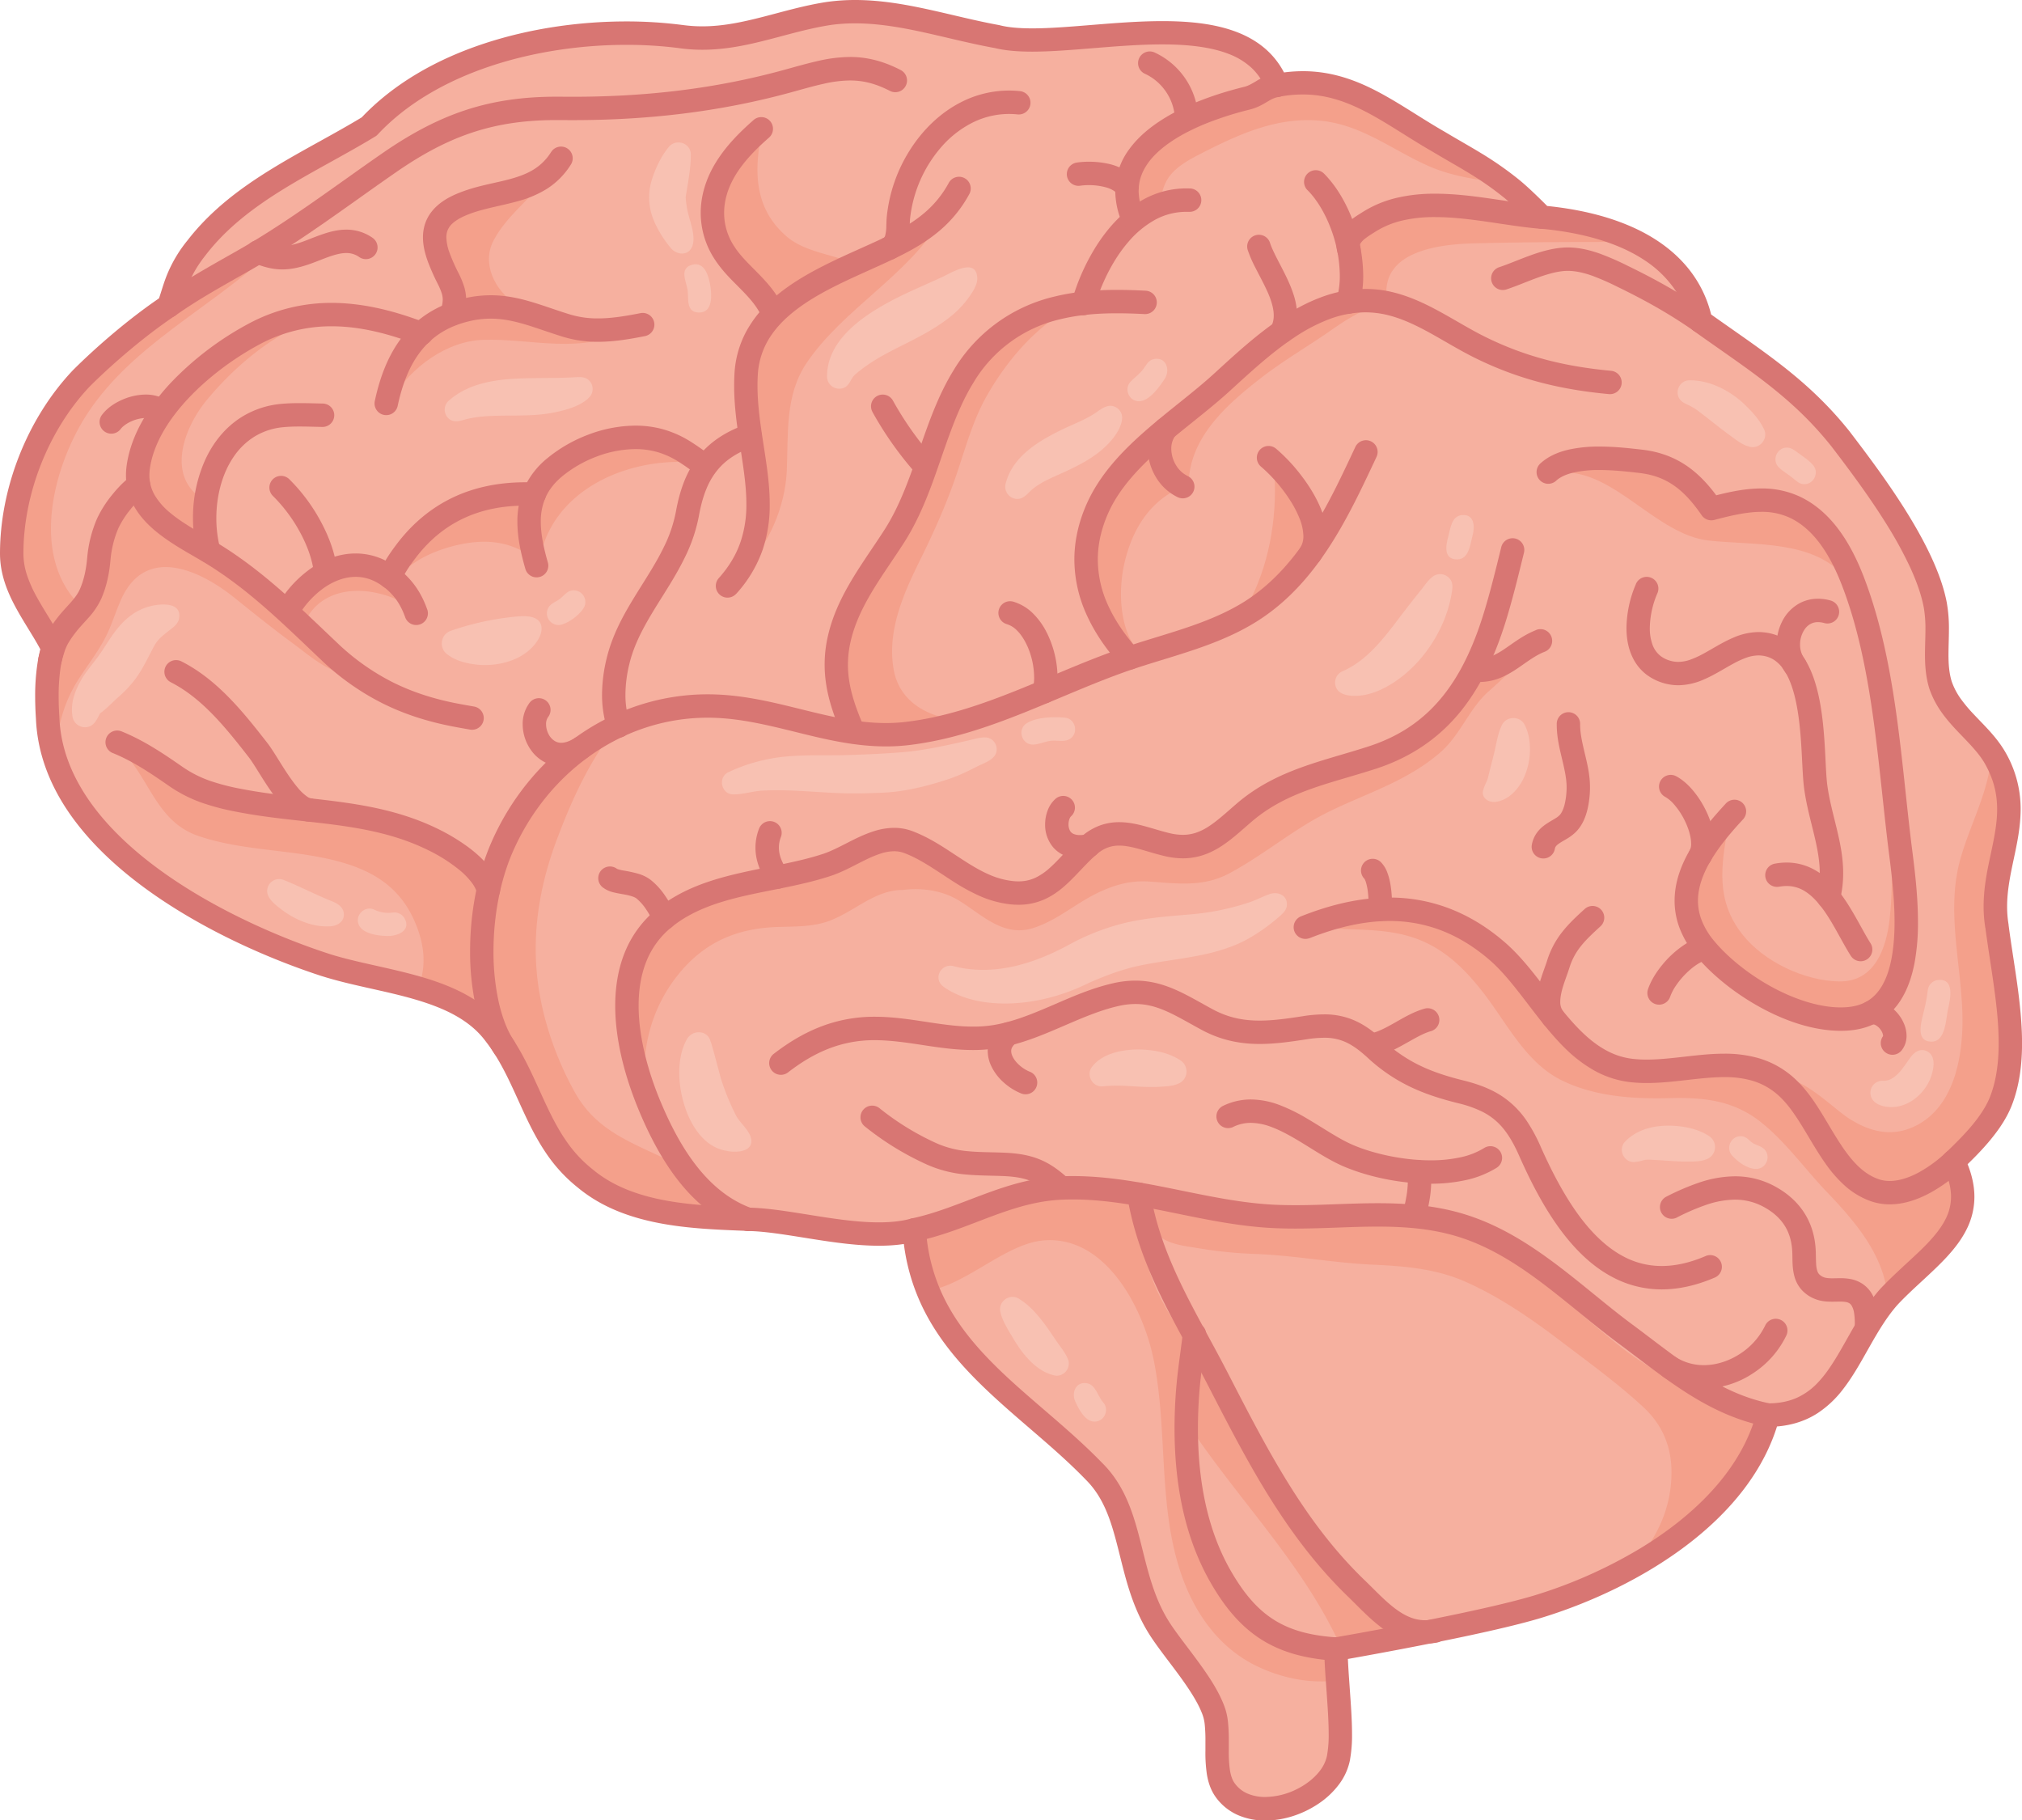 <svg xmlns="http://www.w3.org/2000/svg" viewBox="0 0 1747.76 1573.33"><defs><style>.cls-1{fill:#f6b09f;}.cls-2{fill:#f4a08b;}.cls-3{fill:#d87673;}.cls-4{fill:#f8c1b2;}</style></defs><title>Asset 1</title><g id="Layer_2" data-name="Layer 2"><g id="Capa_1" data-name="Capa 1"><path class="cls-1" d="M1154.83,1425.25c0,26.68,6.67,71.13,2.23,93.36-6.67,37.78-73.36,62.23-97.8,28.89-13.34-17.79-2.23-51.12-11.12-71.12-8.88-22.24-31.12-46.68-44.45-66.69-31.12-46.67-22.24-102.24-57.8-137.81C883.66,1207.42,797,1165.19,790.3,1063c-40,11.1-97.8-6.68-137.81-8.91-48.9-2.21-106.7-2.21-146.7-35.55C463.56,985.14,459.11,934,428,894c-31.13-42.22-97.81-44.45-146.71-60C192.38,805.11,45.68,731.75,41.23,620.61,39,587.28,42.9,570,45.68,560c-13.34-26.67-35.57-50.56-35.57-81.68,0-53.35,22.23-111.15,60-151.16,20-20,48.68-44.72,75.65-62.75,5.47-13.93,6.59-28.37,24.37-50.6C207.94,165,268,140.49,319.09,109.38,383.54,40.47,501.34,20.47,588,31.58c46.67,6.67,84.47-13.33,128.93-20,48.89-6.67,95.58,11.12,144.47,20,60,15.56,211.16-37.79,242.28,42.24,57.79-11.12,93.35,22.22,140,48.9,22.22,13.33,40,22.17,62.23,40,8.54,6.87,20,18.34,26.68,25,78.9,7.22,126.7,39.45,137.25,90,46.67,33.34,85,56.68,120.58,101.14,28.9,37.78,73.36,97.25,82.25,143.92,4.44,24.45-2.22,46.68,4.44,68.91,8.9,26.67,33.34,40,46.68,62.23,31.12,53.35-6.67,93.36,2.23,146.7,6.66,51.14,20.42,107.8,3.32,151.14-8.14,20.69-28.34,40-40.79,52,26.68,55.56-20.33,79.18-55.89,117-35.57,40-42.24,102.25-104.48,102.25-22.22,84.47-117.8,140-195.59,164.48C1283.76,1403,1154.83,1425.25,1154.83,1425.25Z"></path><path class="cls-2" d="M1305.65,573.32c-8.57,4.15-18.39,6.93-26.46,11.95-16.77,10.43-28.3,27.94-43.92,40.07-31.25,24.25-70.33,32.81-106.22,47.52-24.53,10-45.23,25.93-67.55,39.87-15,9.36-29.69,16.93-47.8,16.06-21.63-1-46.22-7.47-65.93,4.83C933,742.84,920.82,757.12,905,764.7c-40.49,19.45-65.5-8.82-99.85-26.3-26.19-13.34-50.07-7.23-76.2,2.92-20.93,8.14-41.71,15.75-63.29,22-40.17,11.6-88.56,22.37-107.41,64.65-12.84,28.83-10.23,60.4-1,89.79a132.26,132.26,0,0,1,24.52-69.6c22.78-31.49,51.79-45.76,90.43-47,14.88-.48,31,0,45.12-5.45,9.93-3.84,18.57-9.38,27.7-14.7,10.81-6.31,22.69-12,35.35-11.82,16.91-2.18,34.65.6,48.56,9.16,19.94,12.25,38.42,31.93,64.21,23.71,20.23-6.46,35.62-20.43,54.37-29.73,14.53-7.21,29.33-11.6,45.74-10.44,24.25,1.71,46.54,5,69.08-6.94,24.58-13.07,46.71-30.77,70.74-45,23.38-13.87,49.25-22.5,73.47-34.69,13.89-7,27.32-15.14,39-25.5,17-15.07,24.53-37.56,41.35-52.37a371.36,371.36,0,0,0,31-30.48C1313.84,569.12,1309.79,571.31,1305.65,573.32Z"></path><path class="cls-2" d="M1674.73,1014c-11.9,2.54-23.16,10-35.35,10.86-22.5,1.55-39.49-8.63-53-25.94-17.07-21.87-28.62-46.51-54.59-59.83-25.31-13-53.36-14.93-81.34-15-25.49-.08-49.17.83-70.75-15-22.7-16.7-38-40-58.34-59.19-25-23.61-55.22-47-88.91-56.47-17.13-4.82-39.16-10-56.91-5.07-11.17,3.1-21.26,8.54-31.59,13.57,25.12,2.08,51.23.22,75.3,7.64,27.34,8.45,46,26.62,63.23,48.88,20.4,26.38,36.67,60.42,68,75.56,28.6,13.8,61.43,15.89,92.73,15.08,29.55-.77,55.43,1.93,79.3,21.09,21.36,17.16,37.63,40.23,56.56,60,26,27.15,49.71,55.62,52.7,91.72l.92-1.13c33.22-35.3,76.42-58.25,60.2-106.41A38.16,38.16,0,0,0,1674.73,1014Z"></path><path class="cls-2" d="M1726.09,800.65c-8.9-53.34,28.89-93.35-2.23-146.7-.76-1.28-1.68-2.43-2.51-3.65a77.69,77.69,0,0,1-.91,10.91c-4.51,28.56-17.73,52.7-25.64,80.11-13.13,45.48.66,91.07,1.48,137.15.61,34.85-7.2,80.94-44.15,96.24-19.1,7.92-37.62,2.64-54.42-8.38-15.54-10.19-42.58-39.36-62.67-33.48,1.48.82,3,1.56,4.44,2.49,22.64,14.41,34.54,34.66,49.89,55.76,10.36,14.21,30.78,35.12,50,33.8,15.52-1.07,23.64-16,38.94-18.67a37.11,37.11,0,0,1,11.29-.26c-.34-.74-.64-1.45-1-2.21,12.45-12,32.65-31.28,40.79-52C1746.51,908.45,1732.75,851.79,1726.09,800.65Z"></path><path class="cls-2" d="M1636.4,685.59c-.44,15.16-1.54,30.32-1.31,45.52.32,20.85.62,41.65-1.65,62.43-2.83,26-12.93,55.35-44.08,54.69-29.9-.64-64.79-17.06-83.38-40.75-23.17-29.48-18.17-59.28-12.5-92.32-11.27,13-25.55,25.9-28.69,42.39-5.11,27,5.93,51.64,23,72,21,25,54.32,42.77,87.23,45,17.49,1.19,37.54-1.09,50.18-14.8,15.82-17.18,20.67-43.21,21.09-65.87.41-21.37-2.54-42.26-4.68-63.46C1640.13,715.45,1638.57,700.46,1636.4,685.59Z"></path><path class="cls-2" d="M1595.25,499.12c-9.59-16.25-17.63-34-32.38-46.27-21.59-18-45.92-15.27-71.94-19-26.3-3.82-43.85-23.11-68.35-31.73-26-9.15-49-6.34-72.1,6.21,45.39-1.56,81.48,53.91,126.56,58.85C1517.41,471.57,1566.8,466.39,1595.25,499.12Z"></path><path class="cls-2" d="M585.13,1004.66a3.43,3.43,0,0,1-3.4.13c-33.21-16.67-65.18-25.82-84.57-60.29-17.91-31.87-30.42-69.64-33.37-106.14-3.11-38.67,3.9-76.46,17.51-112.67,12.33-32.83,26.79-65,48-92.87C480.52,654.05,442.41,711,428.71,759.89,416.42,803.75,416.3,848.75,426.3,892c.54.7,1.17,1.31,1.7,2,31.11,40,35.56,91.13,77.79,124.48,31.76,26.46,74.71,31.9,115.54,34.14C609,1036.84,596.76,1021,585.13,1004.66Z"></path><path class="cls-2" d="M1003.55,403.12a43.85,43.85,0,0,1-3.34-12.58c-.46-2.3-.88-4.55-1.21-6.68-33.18,21.57-57.36,63.37-55.45,103.29,1.23,25.49,11.21,63.67,38,72.78-14.11-19.22-14.67-50.34-9.91-71.91,6.13-27.85,20-52.21,45.34-64.86C1010.51,418.91,1006.37,411.33,1003.55,403.12Z"></path><path class="cls-2" d="M1108.84,501.37c9.68-10.76,24.64-28,23.51-43.83-1.46-20.22-18-33.22-30.72-47.94,2.36,38.95-5,81.13-24.17,115C1089.46,519.38,1100.11,511.08,1108.84,501.37Z"></path><path class="cls-2" d="M1198.48,255.7c-3-38.36,44.52-44.57,75.09-45.36,46.76-1.22,93.73-1.26,140.65-1.15-20.79-10.7-46.92-17.88-78.06-21.07-29.28,3.47-59.75-1.6-89.45-1.89-19.64-.19-43.86.27-61.75,9.91-22.73,12.26-15.76,37.81-10.13,59A74.4,74.4,0,0,1,1198.48,255.7Z"></path><path class="cls-2" d="M1110,72.89c-6.89,4.09-13.81,8.18-21,11.92a565.4,565.4,0,0,1-54.19,25.06c-20.41,8.07-44.46,15.71-52.27,38.7-1.56,4.63-10.57,33,5.16,29.19a65.2,65.2,0,0,0,15.88-5.59c2.41-20.78,14.41-29.16,34.32-39.34,33-16.86,66.45-32.3,104.38-28.39,35.52,3.66,62.12,25.91,93.69,39.56,20.67,8.93,42.86,11.43,64.85,14.74-19.83-15.19-36.62-23.74-57.08-36C1198.79,97,1164.09,65.27,1110,72.89Z"></path><path class="cls-2" d="M680.06,407.17c1.47-32.42-1.8-65.51,17.33-93.74,31.52-46.5,87.88-75.57,116.28-124.17-45.48,37-111.62,39.84-147.25,90.45C638,320,654.19,369.1,655.39,414.24c.7,27.09-2.49,54.23-13.23,78.94C664.77,471,678.68,437.48,680.06,407.17Z"></path><path class="cls-2" d="M409.39,875.93l.23-.85a164.87,164.87,0,0,0,3.2-19.62,253.44,253.44,0,0,1,2.12-69.55c-.07-10.51-1.75-19.85-10.79-29.23-7.53-7.82-15.6-16.42-24.62-22.54-16.29-11-34.54-17.24-53.78-20.79-43-7.94-87.89-11-130.13-22.35-33.87-9.13-62.4-29.19-93.3-44.86,26.67,23.5,31.34,63.49,69.21,76.39,34.87,11.88,72.55,11.57,108.43,19,34.09,7.08,62.44,19.9,77.56,52.83,10.17,22.18,11,41.24,4,59.72C379.07,859.27,395.65,865.93,409.39,875.93Z"></path><path class="cls-2" d="M91.46,550.24c5.35-10.56,8.56-21.89,13.46-32.62,21-46,66.89-25.81,98-.78,17,13.68,34.11,27.42,51.76,40.32,10.26,7.5,30.65,25.44,45.86,25-17.62-15-34.24-31-50.9-47-18.73-18.08-37.9-39.14-61.27-51.18-23-11.84-59.3-28.51-69.58-55.86-5.8,9.12-13.74,16.89-18.27,26.85-7.88,17.35-10.82,36.45-18.16,54.05-8.15,19.56-25.62,33.56-36.77,51l.06.11c-2.78,10-6.67,27.24-4.45,60.57a131.31,131.31,0,0,0,7,37c.25-24.77,5.58-48.26,19.15-69.78C75.32,575.34,84.75,563.47,91.46,550.24Z"></path><path class="cls-2" d="M166.14,464.61q3.23,1.72,6.48,3.37a2.41,2.41,0,0,0,.36-1.25,219,219,0,0,1,3.3-34.63C143,412.16,158.85,369.68,179,345.44c27.82-33.51,66.51-64.55,109.9-75.11-8.24-.29-16.48,0-24.87,2.25-14.89,4-29.44,9.43-42.9,17.08-26.9,15.32-51,36.09-69,61.36-17.14,24-36.6,55.53-21.56,83.45C139.55,447.32,155.17,458.71,166.14,464.61Z"></path><path class="cls-2" d="M499.42,283.29c-23-5.25-46.28-14.39-70.05-15.58-46.56-2.35-90.08,29.09-90.58,76.56,16.81-26.72,46.74-49.36,78.58-50.54,41.45-1.52,87.34,13.66,124.53-9.77C527.77,286.28,514.18,286.66,499.42,283.29Z"></path><path class="cls-2" d="M297.46,493.08c-17.92,5.37-39.36,16-44.37,35.42l10.07,9.66c15.64-33.91,57.86-32.89,88-16-2.24-4.33-4.11-9-6.51-13.23a3.66,3.66,0,0,1-2.83-5.25l.32-.5.53-1.18C336.11,489.63,308.64,489.73,297.46,493.08Z"></path><path class="cls-2" d="M464.9,485.47a3.16,3.16,0,0,1,1,1.52c8.89-62.18,74.69-91.79,132.68-87.37-26.46-22.12-60.51-20.64-90.91-4.11a183.37,183.37,0,0,0-38.82,27.75C460.73,431,459.93,434,449.05,434a3.24,3.24,0,0,1-3.37-3.71c-37.67-2.25-80.5,22.31-91.34,58.95,11.63-9.22,27.48-15,40.41-18.06C420.92,465.08,444,467.73,464.9,485.47Z"></path><path class="cls-2" d="M427,207.14c10.54-19.39,28.37-33,42.16-49.62-10.31,5.61-22,9.49-33.56,13.06-15.66,4.81-47.92,11.37-50.9,31.2-2,13.07,3.41,26.68,6.23,39.33,1.68,7.54,3.48,15,5.71,22.29,16.26-4,32.64-3.4,48.87-.57C428,250.86,415.69,227.84,427,207.14Z"></path><path class="cls-2" d="M687.78,252.44c16.58-8.33,32.09-18.33,48.53-26.92a107.89,107.89,0,0,1-13.66-3.17c-14.6-4.23-31.16-7.94-42.93-18.17-28.83-25-28-58.59-20.72-92.4-14,15.43-32.11,29.12-36.89,50.29-5.28,23.39-.45,45.15,13.54,64.4C648.32,243.89,664.33,264.22,687.78,252.44Z"></path><path class="cls-2" d="M76.51,356c38.88-58.06,103.81-88.79,154.24-135.25-29.91,4-56.5,19.42-82.32,36.14-.82,2.57-1.66,5.09-2.65,7.59-27,18-55.64,42.75-75.65,62.75-37.79,40-60,97.81-60,151.16,0,28.48,18.61,50.91,32,74.95,7.68-10.91,17.14-20.82,25-32.22C25.83,477.45,46.8,400.36,76.51,356Z"></path><path class="cls-2" d="M1151,268.24c-20.69,6.92-38.07,18.89-55.09,32.22a1001.36,1001.36,0,0,0-87.27,77.37l-.17,1.08c-4.63,12.39,4.7,36,19,38.64,1-39.75,33.14-68.1,62.48-90.87,19.62-15.25,41.73-28,62.1-42.29,13.45-9.43,27.13-17.49,42.45-21.94C1180.05,260.71,1163,264.23,1151,268.24Z"></path><path class="cls-2" d="M761.37,629.82c17.52-.45,41.84-1.41,60.47-8.24-23.7-4.17-45-17.13-49.46-43.39-5.64-33.28,8.59-65.13,23-94.33,12.71-25.72,24.07-51.26,33-78.54,7-21.2,13.32-43.25,24.36-62.8,17.32-30.65,42.89-60.84,74.65-77.56-36.36-4.44-76.5,35.15-92.85,63.72a357.89,357.89,0,0,0-30.68,70.05c-6.43,20.65-9.47,44-20.89,62.71-22.14,36.26-58.57,76.45-53.88,122.08C731.24,603.84,736.4,630.47,761.37,629.82Z"></path><path class="cls-2" d="M1035.81,1169.26c-12.31,16.4-12.1,39.9-12,60.12a3,3,0,0,1,1.3,2c.17,1,.3,2,.46,3a3.44,3.44,0,0,1,4.45,1.18c42.67,63.26,98,118.56,129.4,188.76l.52.06c9.56-1.69,31.78-5.66,57.83-10.69C1133,1355.15,1081.55,1260.27,1035.81,1169.26Z"></path><path class="cls-2" d="M1456.06,1198.3c-19.31-10.09-38.22-20.82-55.35-34.37-39.32-31.13-75.9-68.16-120.88-91.27-29.09-14.94-55.95-17.91-88.19-15.61-27,1.91-54.08.5-81-2-26.09-2.38-51.67-6.11-77.41-11-9-1.72-18.28-4.21-27.46-4.27-18.36-.13-13.95,14-9.23,24.73a3,3,0,0,1,2.64,1.1c8.51,9.63,24,11.13,36,13.09a372.11,372.11,0,0,0,48.25,5c34.69,1.16,68.63,7.76,103.38,9.34,27.12,1.23,54.25,3.46,79.41,14.54,30,13.2,57.14,32,83.12,51.74,23.83,18.13,49.22,36.49,71.16,56.87,16.18,15,24.16,33.56,24.27,55.75.16,33-13.9,59.72-34.4,82.17,52.11-28.92,99.18-70.84,116-125.1C1503.28,1217.88,1479,1210.29,1456.06,1198.3Z"></path><path class="cls-2" d="M1154.6,1430.86c-17.94-3-38.64-12.31-53.1-21.31a123.27,123.27,0,0,1-41.29-42.27c-11.41-19.19-22-39.43-29.39-60.57-8.07-23.13-7.94-45-11.73-68.39a3.18,3.18,0,0,1-2.34-3.21c0-23.69-.92-51.31,14.16-71.12-19.68-24.5-34-49-41.46-79.49-3.22-13.17-6-26.81-11-39.43-7.61-18.94-20.9-24.57-40.91-20.27-26.76,5.74-51.4,17.71-78.31,23.12-22.36,4.49-47.12,8-68.64,17.38a167.08,167.08,0,0,0,11.61,50.21c33.32-5.29,66.81-40.44,99.5-43.4,53.22-4.83,85.75,57.05,95.1,101.22,13,61.68,3.56,127.67,24.43,187.79,12,34.41,33.57,64.52,67.5,80,21.47,9.83,44.68,14,67.43,11.32-.52-7.38-1-14.48-1.18-20.88Z"></path><path class="cls-3" d="M1154.83,1425.25h-10.12c0,10.62,1,23.25,1.91,36.15s1.85,26,1.85,37a97.43,97.43,0,0,1-1.33,18.2l0,.23a31.84,31.84,0,0,1-6.06,13.35c-4.8,6.47-12.26,12.36-20.79,16.46a62.45,62.45,0,0,1-26.61,6.44,38.23,38.23,0,0,1-15.25-2.9,26.34,26.34,0,0,1-11-8.69l-.07-.09c-2-2.65-3.41-6.41-4.22-11.38a110,110,0,0,1-1-17.32c0-2.54,0-5.14,0-7.77a149.94,149.94,0,0,0-.68-16.31,55.2,55.2,0,0,0-4.1-16.38l-9.24,4.11,9.39-3.76c-5.07-12.6-13.29-24.74-21.79-36.4s-17.35-22.69-23.64-32.14c-14.28-21.36-19.7-45.49-25.84-69.94-3.09-12.2-6.39-24.43-11.41-36.25s-11.82-23.19-21.8-33.16l-7.16,7.15,7.28-7c-32-33.08-69.26-59.77-98.63-90.29-14.7-15.24-27.44-31.35-36.89-49.56a155.52,155.52,0,0,1-17.26-62.72,10.11,10.11,0,0,0-12.79-9.08c-8.19,2.28-17.67,3.26-27.93,3.26-16.74,0-35.44-2.6-53.85-5.51s-36.54-6.09-52.77-7H653c-24.62-1.11-50.87-1.7-75.41-6s-47.17-12.15-65.27-27.26l-.21-.16a112,112,0,0,1-23.49-25.62C479,970.8,472,954.72,464.35,938S448.5,903.92,436,887.8L428,894l8.13-6c-8.78-11.93-20-20.91-32.36-27.82-18.55-10.38-39.61-16.35-60.43-21.33s-41.49-8.91-59-14.5l.06,0c-43.63-14.16-101.77-39.46-148.8-74.36-23.52-17.43-44.25-37.24-59.16-59s-24.08-45.27-25.11-70.84l0-.27c-.45-6.71-.64-12.7-.64-18.06a168.06,168.06,0,0,1,1.62-24.51,114.38,114.38,0,0,1,3.12-14.62,10.11,10.11,0,0,0-.7-7.23c-7.15-14.25-16.12-27-22.95-39.51a110.41,110.41,0,0,1-8.36-18.64,60.5,60.5,0,0,1-3.18-19c0-25.27,5.29-51.88,15.13-76.88s24.21-48.38,42.12-67.34l-7.35-6.94,7.15,7.16c19.53-19.55,47.93-44,74.11-61.5a10.09,10.09,0,0,0,3.8-4.71c3.07-7.9,4.68-14.86,7.58-22.2s7-15.4,15.28-25.79l.1-.13c17.79-23,41.15-40.68,66.78-56.48s53.35-29.69,79.41-45.53a9.85,9.85,0,0,0,2.13-1.73c25.24-27,59.66-46.48,97.54-59.1s79.1-18.39,117.44-18.38a356.78,356.78,0,0,1,45.29,2.8l1.29-10-1.43,10A145,145,0,0,0,607.11,43c20.53,0,39.33-4.18,57.46-8.85s35.67-9.89,53.88-12.61l-1.49-10,1.36,10a154.83,154.83,0,0,1,20.81-1.36c19.33,0,38.83,3.3,58.82,7.67s40.43,9.76,61.67,13.63l1.81-10-2.54,9.79c9.92,2.55,21.07,3.35,33.23,3.36,16.81,0,35.55-1.6,54.84-3.16s39.09-3.11,57.72-3.1c21.73,0,41.8,2.16,57.24,8.19a61,61,0,0,1,19.67,11.89,50.11,50.11,0,0,1,12.7,18.93,10.09,10.09,0,0,0,11.33,6.27,108,108,0,0,1,20.45-2c20.5,0,38,6.25,56,15.73s36,22.19,56.7,34l5-8.78-5.2,8.67c11.29,6.77,21.3,12.32,31.06,18.27a273.69,273.69,0,0,1,30,20.94c3.86,3.1,8.73,7.55,13.39,12s9.13,8.93,12.46,12.27a10.1,10.1,0,0,0,6.23,2.92c38.3,3.49,68.39,13.07,89.61,27.12a94.08,94.08,0,0,1,25.5,24.26A81.85,81.85,0,0,1,1460,279.82a10.1,10.1,0,0,0,4,6.16c23.5,16.78,44.65,30.89,64.09,46.13s37.25,31.58,54.46,53.09l7.9-6.31-8,6.14c14.41,18.83,32.56,42.91,48.08,67.83A345.77,345.77,0,0,1,1651,490.18c5.64,12.21,9.78,24,11.79,34.53l0-.09a107.62,107.62,0,0,1,1.5,19.45c0,7-.38,14.17-.39,21.64,0,9.19.6,18.89,3.6,28.92l.09.29a79.46,79.46,0,0,0,10.48,20.46c6.29,8.94,13.58,16.22,20.2,23.14s12.64,13.48,16.92,20.63l8.67-5.2-8.73,5.09c8.49,14.66,11.09,27.42,11.14,40.42,0,12.58-2.68,25.43-5.63,39.22s-6.05,28.53-6.06,44.75a113.68,113.68,0,0,0,1.54,18.89l10-1.67-10,1.3c4.4,33.52,11.52,68.52,11.48,99.61,0,17.05-2.11,32.79-7.53,46.53-3.4,8.7-9.85,18-17.06,26.39s-15.11,16-21.33,22a10.12,10.12,0,0,0-2.12,11.67c5,10.37,6.85,18.88,6.86,26.22a42.28,42.28,0,0,1-4.89,19.57c-4.72,9.35-13,18.6-23.16,28.29s-21.87,19.83-33,31.59l-.19.21c-9.65,10.87-17.06,22.87-23.78,34.53-10,17.51-18.69,34.23-29.5,45.74a57.49,57.49,0,0,1-18.15,13.5c-6.93,3.17-15.07,5.08-25.49,5.09a10.12,10.12,0,0,0-9.77,7.54c-5.18,19.64-14.64,37.75-27.27,54.34-18.92,24.88-45,46.24-73.58,63.55a409.57,409.57,0,0,1-88,39.52h0c-11.69,3.72-28.76,8-47.57,12.24-28.24,6.36-60.51,12.67-85.68,17.39-12.59,2.36-23.4,4.32-31.07,5.68-3.83.69-6.88,1.22-9,1.59l-3.2.56a10.13,10.13,0,0,0-8.4,10h10.12l1.71,10s32.34-5.57,70.8-13.1c19.24-3.76,40-8,59.12-12.31s36.5-8.64,49.26-12.7h0c39.85-12.54,84.1-32.91,121.7-61.32,18.79-14.21,35.93-30.43,49.91-48.79s24.79-38.86,30.73-61.45l-9.78-2.57v10.11c17.23,0,31.58-4.45,43.09-12a89.67,89.67,0,0,0,21.75-20.58c9.08-11.71,16.14-24.88,23.4-37.65s14.64-25.14,23.8-35.42l-7.56-6.72,7.36,6.93c13.48-14.37,29.36-27.08,42.53-41.29,6.58-7.13,12.5-14.7,16.88-23.28a62.64,62.64,0,0,0,7.08-28.74c0-10.89-2.86-22.51-8.84-35l-9.12,4.38,7,7.29c6.24-6,14.66-14,22.7-23.43s15.75-20.14,20.5-32.12c6.68-17,8.94-35.27,8.94-53.94,0-34-7.44-69.69-11.65-102.22l0-.36a94.29,94.29,0,0,1-1.26-15.55c0-13.54,2.7-26.79,5.63-40.55s6-28,6.06-43.42a97.51,97.51,0,0,0-13.9-50.61l-.06-.1c-7.67-12.69-17.74-22-26.32-31.18a127.8,127.8,0,0,1-11.58-13.8,59.08,59.08,0,0,1-7.86-15.25l-9.59,3.2,9.69-2.91c-2.17-7.23-2.75-14.77-2.74-23.1,0-6.74.37-13.94.38-21.64a127.78,127.78,0,0,0-1.82-23.07l0-.08c-2.44-12.8-7.19-26-13.29-39.21-18.32-39.65-49.11-80.5-70.86-109l-.13-.17c-18.35-22.94-37.51-40.51-57.79-56.38s-41.64-30.11-64.81-46.67l-5.88,8.23,9.9-2.07a102,102,0,0,0-16.43-38.13c-12-17.07-29.38-30.72-51.2-40.69s-48.14-16.41-78.6-19.2l-.92,10.07,7.14-7.15c-3.33-3.34-7.92-7.93-12.79-12.59s-10-9.38-14.69-13.15a294.72,294.72,0,0,0-32.17-22.44c-10.26-6.25-20.27-11.79-31.2-18.35l-.18-.11c-19.66-11.21-37.79-24-57.29-34.36s-40.63-18.09-65.41-18.07a128.44,128.44,0,0,0-24.27,2.38l1.91,9.93,9.42-3.67a70.2,70.2,0,0,0-17.79-26.43c-11.36-10.53-25.64-16.83-41.09-20.55s-32.32-4.92-49.57-4.92c-19.72,0-40,1.59-59.36,3.16s-37.68,3.11-53.2,3.1c-11.21,0-20.92-.83-28.16-2.72l-.73-.16c-20.21-3.67-40.42-9-61-13.49S760.77,0,739.13,0a174.16,174.16,0,0,0-23.54,1.56l-.14,0c-20,3-38.29,8.49-55.94,13s-34.65,8.21-52.4,8.2a124.31,124.31,0,0,1-17.65-1.24l-.14,0a378,378,0,0,0-47.87-3c-40.34,0-83.55,6-123.83,19.41S339.93,72.31,311.7,102.48l7.39,6.9-5.26-8.64c-25.07,15.27-52.89,29.17-79.53,45.6s-52.15,35.46-72.15,61.32l8,6.19-7.9-6.31a116.22,116.22,0,0,0-18.31,31c-3.48,8.93-5.17,16.16-7.57,22.18l9.41,3.7-5.62-8.4c-27.75,18.56-56.7,43.55-77.18,64l-.2.21c-19.88,21.06-35.51,46.58-46.24,73.81S0,450.28,0,478.36c0,18.05,6.46,33.54,14,47.36s16.42,26.42,22.61,38.84l9-4.52-9.74-2.71a134.72,134.72,0,0,0-3.64,17.09,187.07,187.07,0,0,0-1.84,27.46c0,5.84.21,12.28.68,19.4l10.09-.67-10.1.41c1.19,30,12.05,57.33,28.65,81.48,25,36.26,62.69,65.81,102.52,89.3s81.9,40.77,115.86,51.81l.06,0c25.55,8.1,54.44,12.52,80.26,20.08,12.89,3.76,25,8.26,35.39,14.11s19.21,13,26,22.18l.15.21c14.44,18.5,23.11,40.44,33.56,62.83,5.23,11.17,10.95,22.43,18.25,33.23a132.49,132.49,0,0,0,27.71,30.16l6.26-7.94-6.47,7.76c21.89,18.24,48.21,27,74.75,31.65s53.68,5.13,78,6.24l.45-10.1-.56,10.1c14.4.78,32.12,3.85,50.74,6.79s38.22,5.73,57,5.75c11.51,0,22.75-1.06,33.34-4L790.3,1063l-10.09.65a176.15,176.15,0,0,0,19.49,70.72c16,30.73,39.58,55,64.6,77.59s51.63,43.48,74.32,67l.12.12c7.8,7.81,13.21,16.69,17.51,26.78,6.45,15.1,10.14,32.87,15.07,51.72s11.32,38.8,23.95,57.76c7.05,10.56,16,21.7,24.15,32.88s15.51,22.32,19.33,32l.15.35a35.53,35.53,0,0,1,2.48,10.38,133.68,133.68,0,0,1,.56,14.1c0,2.53,0,5.13,0,7.77a127.57,127.57,0,0,0,1.24,20.58c1.13,6.91,3.34,14,8,20.25l8.1-6.06-8.16,6a46.75,46.75,0,0,0,19.25,15.29,58.45,58.45,0,0,0,23.29,4.56c16.15,0,32.52-5.47,46-14.54a72.14,72.14,0,0,0,17.58-16.5,51.75,51.75,0,0,0,9.77-21.92l-10-1.76,9.92,2a118,118,0,0,0,1.72-22.16c0-12.11-1-25.57-1.91-38.5s-1.86-25.28-1.85-34.68h-10.11l1.71,10Z"></path><path class="cls-3" d="M53,573c.71-2.85,1.54-6,2.49-8.89a44.67,44.67,0,0,1,3-7.39,87.52,87.52,0,0,1,7.18-10.48c2.91-3.82,6.72-7.7,10.71-12.22a64.83,64.83,0,0,0,11.12-16.51c4.82-10.94,7-22.41,8-33.44a88.94,88.94,0,0,1,6.84-27.57,79.48,79.48,0,0,1,10.16-15.92c4.4-5.58,9.57-10.64,12.85-12.75a10.11,10.11,0,0,0-11.14-16.88c-6.3,4.22-12.14,10.33-17.52,17a98.21,98.21,0,0,0-12.87,20.41,109,109,0,0,0-8.46,33.87c-.86,9.64-2.75,18.94-6.36,27.09-1.67,3.82-4.36,7.41-7.82,11.34s-7.6,8.11-11.57,13.28a105.6,105.6,0,0,0-8.81,13,62.91,62.91,0,0,0-4.57,10.93c-1.19,3.64-2.12,7.21-2.88,10.25A10.11,10.11,0,1,0,53,573Z"></path><path class="cls-3" d="M367.54,278.82c-26.74-10.21-53.61-17-80.89-17.05a150.41,150.41,0,0,0-72.07,18.15,266.54,266.54,0,0,0-65.1,49,177,177,0,0,0-25.89,34c-7,12.22-12.09,25.32-14.07,39.1a62,62,0,0,0-.63,8.71,54.4,54.4,0,0,0,7.66,27.95c7.11,12,17.76,20.93,28.78,28.47s22.65,13.69,32.16,19.49c37.37,22.73,67.13,52.42,99.9,83.5A219.43,219.43,0,0,0,330,607.54c18.77,9.46,39,16,61.12,20.28,5.1,1,10.16,1.87,15.16,2.75a10.11,10.11,0,0,0,3.51-19.92c-5-.88-10-1.75-14.85-2.69-20.64-4-38.92-10-55.84-18.48a199.56,199.56,0,0,1-47.76-34C258.8,524.69,228,493.72,188,469.36c-13.6-8.25-29.1-16.3-40.53-25.84A59,59,0,0,1,134,428.43a34.1,34.1,0,0,1-4.87-17.71,41.87,41.87,0,0,1,.43-5.84c1.53-10.7,5.59-21.44,11.59-31.91,9-15.7,22.35-30.67,37.21-43.6a252,252,0,0,1,45.75-31.61A130.15,130.15,0,0,1,286.65,282c23.84,0,48.33,6,73.67,15.72a10.11,10.11,0,1,0,7.22-18.88Z"></path><path class="cls-3" d="M104.4,370.7c1.23-1.78,4.63-4.53,8.81-6.4A32.44,32.44,0,0,1,126,361.25a15,15,0,0,1,4.42.59,6.49,6.49,0,0,1,2.42,1.27A10.11,10.11,0,0,0,146.3,348a26.49,26.49,0,0,0-9.82-5.46A35.25,35.25,0,0,0,126,341a52,52,0,0,0-21.25,4.89c-6.54,3-12.42,7.08-16.7,12.81a10.12,10.12,0,0,0,16.31,12Z"></path><path class="cls-3" d="M190.22,473.88A104.8,104.8,0,0,1,187,447.75c0-19,5-38.27,14.73-52.6a60,60,0,0,1,17.9-17.6,57.25,57.25,0,0,1,25.31-8.34c4.58-.44,9.33-.58,14.2-.58,6.32,0,12.84.24,19.5.36a10.11,10.11,0,1,0,.34-20.22c-6.37-.11-13-.36-19.84-.36-5.27,0-10.65.15-16.1.66a77.84,77.84,0,0,0-34.13,11.32c-14.64,9.16-25.2,22.79-32,38.09a121.56,121.56,0,0,0-10.1,49.27,125.51,125.51,0,0,0,3.89,31.2,10.11,10.11,0,0,0,19.58-5.07Z"></path><path class="cls-3" d="M235.92,428.66A134,134,0,0,1,259,459.4c6.55,11.86,11.14,24.6,12.22,35.53a10.12,10.12,0,0,0,20.13-2c-1.53-14.75-7.15-29.59-14.64-43.24A153.63,153.63,0,0,0,250,414.13a10.11,10.11,0,0,0-14.07,14.53Z"></path><path class="cls-3" d="M258.25,531.69a78.66,78.66,0,0,1,22.57-24.17c8.62-5.82,17.77-8.95,26.6-8.95a37,37,0,0,1,15.33,3.32,50,50,0,0,1,15.52,11.3c5.31,5.52,9,12.16,11.87,20a10.11,10.11,0,1,0,19-6.88c-3.51-9.72-8.58-19.11-16.3-27.13A70.15,70.15,0,0,0,331,483.43a57.29,57.29,0,0,0-23.6-5.08c-13.64,0-26.63,4.78-37.92,12.41A98.74,98.74,0,0,0,241,521.15a10.11,10.11,0,1,0,17.26,10.54Z"></path><path class="cls-3" d="M462.26,417c-2.8-.12-5.57-.18-8.33-.18-22.43,0-43.38,4.12-62.23,13.05s-35.47,22.61-49.28,41.05c-5.51,7.34-10.46,14.62-14.52,23.72a10.11,10.11,0,1,0,18.47,8.25c3.22-7.19,7-12.92,12.23-19.83,12.08-16.1,26-27.43,41.76-34.91S434,437,453.93,437q3.68,0,7.44.17a10.11,10.11,0,0,0,.89-20.21Z"></path><path class="cls-3" d="M473.55,486.11c-3.65-12.63-6.12-24.53-6.1-35.09a50.93,50.93,0,0,1,4.05-20.91c2.85-6.41,7.31-12.5,14.52-18.49a105.53,105.53,0,0,1,29.5-16.95,96.33,96.33,0,0,1,33.7-6.52,68.7,68.7,0,0,1,18.58,2.44,71.08,71.08,0,0,1,18,8A188.5,188.5,0,0,1,603.25,411a10.11,10.11,0,1,0,12.4-16,207.34,207.34,0,0,0-19.33-13.71,91.44,91.44,0,0,0-23.06-10.23,89,89,0,0,0-24-3.19,116.35,116.35,0,0,0-40.86,7.83A125.11,125.11,0,0,0,473.14,396,70.46,70.46,0,0,0,453,421.94,71.24,71.24,0,0,0,447.22,451c0,13.63,3,27.21,6.9,40.69a10.11,10.11,0,1,0,19.43-5.6Z"></path><path class="cls-3" d="M343.7,351c4-19,10.42-35.28,20.12-47.6s22.61-21.14,41.58-25.73a80.35,80.35,0,0,1,18.76-2.27c10,0,19.45,1.95,29.56,4.94s20.82,7,33.07,10.78a101.67,101.67,0,0,0,30.12,4.29c14,0,27.43-2.33,40.57-4.92a10.11,10.11,0,1,0-3.92-19.84c-12.79,2.53-25,4.55-36.65,4.54a82,82,0,0,1-24.21-3.41c-11.49-3.5-22.16-7.54-33.24-10.83s-22.58-5.77-35.3-5.77A100.85,100.85,0,0,0,400.71,258c-22.94,5.41-40.5,17.16-52.79,32.9s-19.58,35-24,55.93A10.11,10.11,0,0,0,343.7,351Z"></path><path class="cls-3" d="M476.16,131.71a46.37,46.37,0,0,1-14.32,14.43c-8,5.17-18,8.09-29.38,10.72s-23.92,5-36.63,10.23c-10,4.08-17.58,9.24-22.79,15.9a34.67,34.67,0,0,0-5.72,10.74,37.07,37.07,0,0,0-1.72,11.42c0,7.06,1.7,13.83,4.06,20.45a184.93,184.93,0,0,0,8.66,19.61,57.61,57.61,0,0,1,3.44,8.09,18.65,18.65,0,0,1,.94,5.68,28.21,28.21,0,0,1-1.85,9.15A10.11,10.11,0,0,0,400,274.65,48.48,48.48,0,0,0,402.92,259a38.55,38.55,0,0,0-1.86-11.69,76.15,76.15,0,0,0-4.62-11.07,164.2,164.2,0,0,1-7.74-17.42,41.62,41.62,0,0,1-2.88-13.65,17,17,0,0,1,.75-5.22,15.82,15.82,0,0,1,4.56-6.82c2.55-2.36,6.51-4.91,12.36-7.3,13.68-5.67,29.5-7.72,45.53-12.34a90.8,90.8,0,0,0,23.71-10.29,66.6,66.6,0,0,0,20.45-20.56,10.11,10.11,0,1,0-17-10.91Z"></path><path class="cls-3" d="M636.41,513.17a110.78,110.78,0,0,0,22.91-38.36,120.14,120.14,0,0,0,6-39.24c0-17.42-2.77-34.57-5.4-51.59s-5.17-33.91-5.16-50.72c0-3.06.08-6.12.26-9.16A66.58,66.58,0,0,1,667.9,288c11-15.33,28.83-27.6,48.84-38.07s41.9-19.22,60.78-28.56c12.46-6.18,23.91-13,34.11-21.54a110.08,110.08,0,0,0,26.16-32,10.11,10.11,0,1,0-17.74-9.7,89.84,89.84,0,0,1-21.45,26.24c-8.47,7.14-18.45,13.13-30.06,18.9-11.84,5.86-25.67,11.76-39.84,18.31-21.27,9.87-43.39,21.14-61.17,37a103.16,103.16,0,0,0-22.42,27.77,86.87,86.87,0,0,0-10.24,36.54q-.3,5.22-.3,10.35c0,18.81,2.77,36.75,5.41,53.82s5.17,33.26,5.16,48.49a99.81,99.81,0,0,1-5,32.7c-3.61,10.53-9.42,20.87-18.84,31.41a10.11,10.11,0,0,0,15.07,13.49Z"></path><path class="cls-3" d="M881.64,78.76a90.75,90.75,0,0,0-50.4,9.29c-18.53,9.29-33.69,24.22-44.74,41.66a132.47,132.47,0,0,0-20,57.65c-.26,2.75-.29,5.33-.38,7.73a34.88,34.88,0,0,1-1,8.48,5.23,5.23,0,0,1-.7,1.54l-.45.37a10.11,10.11,0,0,0,9,18.11,21.68,21.68,0,0,0,9.28-8.87c2.87-5.24,3.48-10.33,3.84-14.71s.27-8.31.52-10.75A112.6,112.6,0,0,1,814,126.66a88.55,88.55,0,0,1,26.29-20.52,70.71,70.71,0,0,1,39.29-7.26,10.11,10.11,0,0,0,2.06-20.12Z"></path><path class="cls-3" d="M677.33,266.51c-5.56-12.86-14-22-21.85-30.06s-15.37-15-20.77-23.43a52.54,52.54,0,0,1-8.8-29c0-10.86,3.36-22,9.91-32.77,7.31-12,17.54-22.36,28.9-32.33a10.11,10.11,0,0,0-13.35-15.19c-12,10.55-23.82,22.27-32.82,37-8.19,13.42-12.87,28.23-12.87,43.31a73,73,0,0,0,12.05,40c7.18,11.06,15.89,19,23.34,26.63s13.73,14.72,17.7,23.9a10.11,10.11,0,0,0,18.56-8Z"></path><path class="cls-3" d="M644.66,366.86c-18.24,6.43-32.18,16-41.95,28.87s-15.21,28.45-18.47,46.43a118.4,118.4,0,0,1-10.6,31c-7.28,15-17.09,29.39-26.43,44.78s-18.18,31.82-22.82,51a133.9,133.9,0,0,0-4,31.35,95,95,0,0,0,4.69,30.18,10.11,10.11,0,1,0,19.18-6.39,74.79,74.79,0,0,1-3.65-23.79,113.63,113.63,0,0,1,3.43-26.59c5.08-21.18,17.09-40,29.69-60.11,6.28-10,12.64-20.36,18.08-31.51a139,139,0,0,0,12.32-36.32c2.93-16.19,7.52-28.4,14.67-37.78s17.06-16.5,32.62-22.07a10.11,10.11,0,1,0-6.77-19.05Z"></path><path class="cls-3" d="M147.55,589.63c13.4,6.75,25.45,16.65,36.59,28.13s21.35,24.45,31.17,37.07c1.76,2.24,4.59,6.68,7.78,11.8,4.85,7.75,10.69,17.21,17.32,25.41a72.82,72.82,0,0,0,10.85,11.12c4,3.16,8.53,5.88,14.16,6.83a10.11,10.11,0,1,0,3.26-20,8,8,0,0,1-2.67-1.15,39.55,39.55,0,0,1-8.52-7.92c-4.76-5.58-9.7-13-14.14-20.08-2.23-3.54-4.35-7-6.34-10.1s-3.85-5.94-5.74-8.38c-9.86-12.65-20.48-26.23-32.63-38.74s-25.85-23.95-42-32.09a10.11,10.11,0,0,0-9.09,18.06Z"></path><path class="cls-3" d="M97.45,650.82c17,6.87,32.59,17.29,48.64,28.47a119.78,119.78,0,0,0,28.59,14.57,210.4,210.4,0,0,0,30.09,7.81c29.55,5.77,58.49,7.63,86.31,11.41s54.45,9.39,79.95,22.15a138.25,138.25,0,0,1,26.44,16.95,66.47,66.47,0,0,1,9.87,10.09,29.47,29.47,0,0,1,5.1,9.52,10.11,10.11,0,1,0,19.44-5.56A49.18,49.18,0,0,0,423.41,750c-5.59-7.3-12.73-13.55-20.29-19a169.56,169.56,0,0,0-23-13.82c-28.46-14.24-57.55-20.21-86.29-24.11s-57.26-5.75-85.14-11.22a189.9,189.9,0,0,1-27.2-7,98.76,98.76,0,0,1-23.81-12.12c-16.21-11.25-33-22.66-52.6-30.61a10.11,10.11,0,0,0-7.59,18.75Z"></path><path class="cls-3" d="M444.22,899.48c-5.36-8-9.9-19.43-13-32.8A202.14,202.14,0,0,1,426.56,822c0-28.89,5.38-59.86,16.53-85.46,14.85-34.19,38.48-63.31,67.64-83.81s63.78-32.43,101-32.44c2.36,0,4.72.05,7.1.15,23.94,1,47.31,6.87,71.39,12.82s48.86,11.84,75.53,11.85A166.67,166.67,0,0,0,785.27,644c35.87-4.23,69.16-15.75,101.4-28.69s63.52-27.36,95.28-37.85c17-5.61,34.73-10.56,52.41-16.64s35.29-13.3,51.84-23.65c20.75-13,37.46-29.81,51.48-48.4s25.41-39,35.61-59.37c5.74-11.49,11.16-23.06,16.54-34.53a10.11,10.11,0,1,0-18.31-8.58c-5.38,11.47-10.73,22.88-16.32,34.07-9.91,19.82-20.75,39.12-33.67,56.24s-27.85,32-46,43.43c-14.64,9.15-30.78,15.85-47.69,21.67s-34.6,10.75-52.18,16.56c-33.22,11-64.85,25.59-96.47,38.28s-63.2,23.5-96.23,27.37a146.89,146.89,0,0,1-17.18,1c-23.6,0-46.74-5.36-70.69-11.27s-48.69-12.29-75.4-13.39c-2.65-.11-5.3-.17-7.93-.17-41.57,0-80.32,13.39-112.62,36.13S440.84,691,424.54,728.47C412,757.3,406.36,790.63,406.34,822a221.85,221.85,0,0,0,5.22,49.21c3.48,15.11,8.62,28.6,15.82,39.47a10.11,10.11,0,1,0,16.84-11.19Z"></path><path class="cls-3" d="M1090,403.32a134.58,134.58,0,0,1,24.15,27.57,94.47,94.47,0,0,1,9.12,17.13,42.84,42.84,0,0,1,3.34,15.24,18.34,18.34,0,0,1-2.65,10.07,10.11,10.11,0,1,0,17.12,10.76,38.59,38.59,0,0,0,5.75-20.83,62.64,62.64,0,0,0-4.73-22.62c-4.3-10.92-10.83-21.28-17.87-30.38A148,148,0,0,0,1103,387.8a10.11,10.11,0,1,0-13,15.52Z"></path><path class="cls-3" d="M870.35,539.48a20.44,20.44,0,0,1,8.71,5.42c4.29,4.2,8.19,10.8,10.82,18.17a68.26,68.26,0,0,1,4,22.34,38.13,38.13,0,0,1-1.13,9.79,10.11,10.11,0,1,0,19.53,5.27,58.52,58.52,0,0,0,1.83-15.06,88.24,88.24,0,0,0-9.24-38.5,62.71,62.71,0,0,0-11.63-16.39A40.71,40.71,0,0,0,875.85,520a10.11,10.11,0,1,0-5.5,19.46Z"></path><path class="cls-3" d="M747,628.84c-8.48-19.52-14.07-36.46-14.06-54.38a90,90,0,0,1,2.49-20.79c3.53-15,10.35-29.06,18.69-42.93s18.17-27.51,27.34-41.78c19.37-30.29,28.41-64.35,39.94-95.23,5.73-15.46,12-30.12,20.17-43.28a118.2,118.2,0,0,1,75.17-54.61c15.49-3.77,31.92-5.08,48.9-5.07,7.78,0,15.67.27,23.62.69a10.11,10.11,0,0,0,1.07-20.2c-8.2-.43-16.44-.72-24.69-.72-18,0-36,1.36-53.69,5.66a138.32,138.32,0,0,0-87.57,63.6c-13.84,22.38-22.14,47-30.46,70.95S777.33,438,764.44,458c-8.75,13.65-18.72,27.44-27.65,42.28s-16.82,30.76-21,48.7a109.92,109.92,0,0,0-3,25.44c0,22.27,6.92,42.11,15.73,62.43a10.11,10.11,0,0,0,18.55-8Z"></path><path class="cls-3" d="M1028.56,162.9c-1.09-.05-2.17-.07-3.26-.07a76.63,76.63,0,0,0-37.1,9.65c-16.47,9-29.5,23.13-39.63,38.65a181.56,181.56,0,0,0-21.85,48.28A10.12,10.12,0,1,0,946.17,265c5.26-18.49,15.22-39.71,28.88-55.6a83.44,83.44,0,0,1,22.86-19.16,56.23,56.23,0,0,1,27.39-7.17c.8,0,1.6,0,2.41,0a10.11,10.11,0,1,0,.85-20.2Z"></path><path class="cls-3" d="M754.2,356.21a300.26,300.26,0,0,0,38,53.58,10.11,10.11,0,0,0,15.09-13.47A280.45,280.45,0,0,1,772,346.54a10.11,10.11,0,1,0-17.75,9.67Z"></path><path class="cls-3" d="M988.33,184.2a51.09,51.09,0,0,1-4.12-19.27c0-9.11,3-16.91,8.4-24.41,8.12-11.19,22.32-21.07,38.47-28.75s34-13.35,49.13-17.07c7-1.72,12-4.88,15.59-7s6-3.35,9.43-3.89a10.11,10.11,0,1,0-3-20,44.62,44.62,0,0,0-16.62,6.45c-4,2.36-6.62,3.91-10.19,4.8-21.44,5.31-48.15,14-70.4,28-11.12,7-21.17,15.32-28.69,25.56A60.8,60.8,0,0,0,964,164.93a71.37,71.37,0,0,0,5.61,26.88,10.11,10.11,0,1,0,18.74-7.61Z"></path><path class="cls-3" d="M989.7,63.8c15.23,7,25.63,22.79,25.82,39.34a10.12,10.12,0,0,0,20.23-.3,65,65,0,0,0-37.52-57.37A10.11,10.11,0,1,0,989.7,63.8Z"></path><path class="cls-3" d="M933.77,160.5a56.37,56.37,0,0,1,23,1.65,23.89,23.89,0,0,1,5.78,2.61,10.37,10.37,0,0,1,3.11,2.88,10.11,10.11,0,1,0,16.81-11.24,30.49,30.49,0,0,0-9-8.64,48.72,48.72,0,0,0-16.12-6.34,77.64,77.64,0,0,0-16.13-1.65,72,72,0,0,0-10.48.73,10.11,10.11,0,1,0,3,20Z"></path><path class="cls-3" d="M151.62,272.7c20.06-14.22,42.57-26.53,64.72-39.15,44.65-25.47,84.82-56.24,126-84.71,23-15.91,44.06-27.09,66.06-34.36s45.09-10.7,72.5-10.71l3.75,0q5.2.06,10.36.06c64.46,0,127-7,189.75-24.29,10-2.77,18.94-5.31,27.12-7.11a105.39,105.39,0,0,1,22.8-2.88c10.9,0,21.47,2.3,34.54,9a10.11,10.11,0,1,0,9.32-18c-15.46-8.06-29.91-11.35-43.86-11.31a125.46,125.46,0,0,0-27.17,3.35c-9,2-18.22,4.63-28.13,7.36C618.6,76.84,558.06,83.63,495,83.63c-3.36,0-6.74,0-10.12-.06l-4,0c-29.09,0-54.6,3.7-78.85,11.73S355,115.54,330.87,132.2c-41.73,28.87-81.46,59.23-124.55,83.78-21.93,12.51-45,25.08-66.39,40.22a10.11,10.11,0,0,0,11.69,16.5Z"></path><path class="cls-3" d="M322,205.52a39.16,39.16,0,0,0-22.66-7.05c-7.92,0-15.08,2.06-21.6,4.33s-12.5,4.9-17.75,6.66c-6.77,2.27-11.58,3.18-15.93,3.18-4.93,0-9.85-1.13-17.22-4.11a10.11,10.11,0,1,0-7.63,18.72c8.61,3.52,16.53,5.63,24.85,5.61,7.31,0,14.46-1.57,22.37-4.23,6.42-2.17,12.42-4.8,18-6.75s10.65-3.21,14.9-3.19a18.74,18.74,0,0,1,11.17,3.48A10.11,10.11,0,0,0,322,205.53Z"></path><path class="cls-3" d="M983.93,561.85C973,549.72,964.19,537,958.18,524a95.66,95.66,0,0,1-9.27-40.33c0-12.79,2.76-26.12,9-40.22,9.19-20.7,25.9-38.75,45.23-55.7s41-32.69,59.53-49.55c17.26-15.75,35.88-33.1,55.67-46.25a149.14,149.14,0,0,1,30.34-16,90.18,90.18,0,0,1,31.6-6,80.62,80.62,0,0,1,20.09,2.58c12.22,3.12,24.22,8.89,36.37,15.61s24.45,14.34,37.47,20.83c37.87,18.84,74.65,27.74,116.36,31.63a10.11,10.11,0,1,0,1.89-20.13c-40-3.78-73.75-12-109.25-29.61-11.86-5.89-23.94-13.37-36.69-20.42s-26.23-13.68-41.11-17.5a100.38,100.38,0,0,0-25.13-3.21,110.34,110.34,0,0,0-38.66,7.3c-18.28,6.83-34.94,17.59-50.3,29.49s-29.41,25-42.27,36.72c-17.3,15.8-39,31.55-59.25,49.31s-39.19,37.69-50.36,62.65c-7.34,16.44-10.79,32.72-10.79,48.46a115.93,115.93,0,0,0,11.12,48.79c7.07,15.33,17.08,29.62,29.12,42.95a10.11,10.11,0,1,0,15-13.56Z"></path><path class="cls-3" d="M1026.57,411.39a24,24,0,0,1-10.14-9.47,27.72,27.72,0,0,1-4-14,19.31,19.31,0,0,1,3.34-11.24,10.11,10.11,0,0,0-16.6-11.55,39.59,39.59,0,0,0-7,22.79,47.63,47.63,0,0,0,7,24.5,44,44,0,0,0,18.92,17.35,10.11,10.11,0,0,0,8.52-18.34Z"></path><path class="cls-3" d="M1116.84,291.45a41.76,41.76,0,0,0,4.35-18.81,60.44,60.44,0,0,0-3.33-18.82c-2.94-8.89-7.21-17.11-11.09-24.6s-7.39-14.24-9-19.29a10.11,10.11,0,0,0-19.26,6.17,106.74,106.74,0,0,0,6.48,15c3.74,7.41,7.89,14.88,11,22s5,13.87,5,19.47a21.35,21.35,0,0,1-2.22,9.79,10.11,10.11,0,0,0,18.1,9Z"></path><path class="cls-3" d="M1130.15,164.29c7.82,7.83,15,19.62,20,32.8a117.82,117.82,0,0,1,7.95,41,72.85,72.85,0,0,1-2.65,20.23,10.11,10.11,0,1,0,19.41,5.67,92.22,92.22,0,0,0,3.46-25.9,137.7,137.7,0,0,0-9.28-48.17c-5.88-15.34-14.15-29.33-24.56-39.84a10.11,10.11,0,1,0-14.35,14.25Z"></path><path class="cls-3" d="M1333.48,177.65c-13.53-1.1-28.67-3.61-44.43-5.9s-32.19-4.33-48.54-4.34a143,143,0,0,0-32.35,3.38,96.71,96.71,0,0,0-30.57,12.64c-3.14,2-8.09,4.9-12.73,9.1a32.81,32.81,0,0,0-6.47,7.85,23.06,23.06,0,0,0-3.17,11.53,23.67,23.67,0,0,0,1.28,7.56,10.12,10.12,0,0,0,19.16-6.5,3.23,3.23,0,0,1-.21-1.06,2.78,2.78,0,0,1,.48-1.46,18,18,0,0,1,4.69-4.74c2.35-1.8,5.19-3.53,7.88-5.25a76.52,76.52,0,0,1,24.23-10,122.64,122.64,0,0,1,27.78-2.84c14.64,0,30.17,1.88,45.65,4.13s30.93,4.82,45.68,6a10.11,10.11,0,0,0,1.64-20.15Z"></path><path class="cls-3" d="M1475.71,269.46c-22.44-15.69-44.74-28.07-69-39.85a236.75,236.75,0,0,0-23.86-10.4c-8.63-3.05-17.91-5.33-27.7-5.34-1.74,0-3.49.08-5.27.24-10.27.93-19.84,3.95-28.82,7.26s-17.43,7-25.2,9.56a10.11,10.11,0,1,0,6.4,19.18c8.93-3,17.51-6.72,25.81-9.77s16.23-5.44,23.62-6.09c1.14-.11,2.29-.15,3.46-.15,6.56,0,13.67,1.59,21,4.17a216.58,216.58,0,0,1,21.79,9.54c23.67,11.49,44.88,23.28,66.26,38.23a10.11,10.11,0,0,0,11.59-16.58Z"></path><path class="cls-3" d="M1345.06,415.5c3.31-3.08,8.48-5.55,15.08-7.09a100,100,0,0,1,22.39-2.19c12.21,0,24.71,1.43,34.31,2.53,12.79,1.49,22.26,5.32,30.71,11.32s15.87,14.43,23.37,25.3a10.12,10.12,0,0,0,10.88,4c14-3.69,27.86-7,40.65-7a57.15,57.15,0,0,1,24.06,4.86c11,5,20.14,13.55,27.75,24.18s13.56,23.19,18.26,35.53c25.76,67.45,30.35,148.27,39.21,222.11,2.06,17,5.87,42.8,5.87,67.83,0,19.33-2.4,38.07-8.73,51.14-3.15,6.56-7.1,11.67-12.08,15.38s-11.13,6.19-19.59,7q-3.08.28-6.29.28c-18.32,0-39.91-7-59.68-17.83s-37.77-25.43-49.35-39.34a64.16,64.16,0,0,1-11-18.12,46.47,46.47,0,0,1-3.2-16.92c0-11.36,4.17-23.12,11.3-35.06s17-23.81,27.53-35.12a10.11,10.11,0,1,0-14.83-13.74c-10.93,11.81-21.76,24.59-30.06,38.49s-14.14,29.07-14.15,45.43a66.62,66.62,0,0,0,4.53,24.2,84.8,84.8,0,0,0,14.38,23.81c13.64,16.3,33.25,32.08,55.15,44.11s46.12,20.26,69.4,20.31c2.73,0,5.43-.12,8.12-.36,11.65-1,21.77-4.86,29.84-10.9a57.76,57.76,0,0,0,14.75-16.41c5.73-9.41,9.2-20.17,11.32-31.44a190.21,190.21,0,0,0,2.88-34.89c0-27-4-53.64-6-70.26-8.87-72.92-13.16-155.21-40.39-226.88-5.09-13.35-11.66-27.45-20.71-40.1s-20.67-23.91-35.8-30.81a77.22,77.22,0,0,0-32.45-6.68c-16.16,0-31.61,3.94-45.78,7.64l2.57,9.78,8.32-5.74c-8.24-11.94-17.14-22.34-28.27-30.29s-24.39-13.18-40.16-14.94c-9.61-1.09-22.87-2.66-36.6-2.66a119.71,119.71,0,0,0-27,2.72c-8.76,2.08-17.26,5.59-24.14,11.9a10.11,10.11,0,0,0,13.7,14.88Z"></path><path class="cls-3" d="M1439.33,688.72a29.12,29.12,0,0,1,7.42,6.21,64.54,64.54,0,0,1,10.71,16.91c2.79,6.27,4.33,12.72,4.3,17.23a12,12,0,0,1-1,5.55,10.11,10.11,0,0,0,17.85,9.51,31.8,31.8,0,0,0,3.42-15.06,57.48,57.48,0,0,0-2.86-17,87.21,87.21,0,0,0-11.92-23.87c-5.15-7.17-11.09-13.36-18.39-17.31a10.11,10.11,0,1,0-9.48,17.86Z"></path><path class="cls-3" d="M1345.61,625.48v.84c0,10.81,2.42,20.5,4.52,29.38s4,17,4,24.53l0,1.34v0a66.07,66.07,0,0,1-1.58,13.13c-1,4.26-2.63,7.79-4.2,9.52a16.71,16.71,0,0,1-3.7,2.94c-2.66,1.73-6.5,3.58-10.62,6.8a28.44,28.44,0,0,0-5.93,6.27,25,25,0,0,0-3.9,9.24A10.11,10.11,0,1,0,1344,733.5a4.85,4.85,0,0,1,1.2-2.43c.94-1.16,3.26-2.73,6.67-4.68s7.74-4.4,11.74-8.93c4.74-5.53,7.1-11.94,8.6-18.09a85.92,85.92,0,0,0,2.13-17.27v0c0-.61,0-1.23,0-1.84,0-10.73-2.42-20.37-4.52-29.23s-4-17-4-24.68v-.58a10.11,10.11,0,0,0-20.22-.26Z"></path><path class="cls-3" d="M1414,504.9a98.75,98.75,0,0,0-8.12,37.84c0,9.76,1.8,19.78,7,28.65a40.58,40.58,0,0,0,10.47,11.79,46.5,46.5,0,0,0,27.35,9.07,55.69,55.69,0,0,0,21.67-4.83c9.77-4.15,18.24-9.78,26.16-14a76,76,0,0,1,11.28-5.11,31.76,31.76,0,0,1,10.18-1.84,24,24,0,0,1,2.8.16h0a24.43,24.43,0,0,1,11.08,4,29.63,29.63,0,0,1,7.45,7.46c4,5.5,7.18,13.16,9.52,22,3.54,13.25,5.16,29,6.09,43.55.47,7.29.78,14.32,1.13,20.71s.72,12.12,1.38,17.05c1.89,14,5.42,26.69,8.32,38.72s5.21,23.33,5.2,34.55a75.22,75.22,0,0,1-2.21,18.41,10.11,10.11,0,1,0,19.62,4.89,95.67,95.67,0,0,0,2.82-23.3c0-14-2.77-26.88-5.77-39.31s-6.3-24.44-7.94-36.67c-.92-6.7-1.32-17.92-2-30.59-1.11-19.11-2.88-41.75-9.54-61.32-3.36-9.78-8-18.93-15-26.31a45.7,45.7,0,0,0-12.27-9.25,45.23,45.23,0,0,0-15.57-4.65h0a45.08,45.08,0,0,0-5.14-.3,55.78,55.78,0,0,0-21.68,4.83c-9.76,4.15-18.23,9.78-26.15,14a76.5,76.5,0,0,1-11.28,5.11,31.76,31.76,0,0,1-10.18,1.84,24.55,24.55,0,0,1-6.55-.89,24.84,24.84,0,0,1-8.58-4.06,21.71,21.71,0,0,1-7.12-9.78,41.07,41.07,0,0,1-2.37-14.55,78.83,78.83,0,0,1,6.46-29.81,10.11,10.11,0,1,0-18.56-8Z"></path><path class="cls-3" d="M1537.62,766.41a37.08,37.08,0,0,1,6.76-.66,29.32,29.32,0,0,1,16.62,5.11c7.54,4.9,14.48,13.73,20.74,23.94s11.88,21.54,18,31.25a10.11,10.11,0,0,0,17.11-10.78c-3.52-5.57-7.24-12.53-11.36-19.88-6.19-11-13.19-22.91-22.76-32.64A61.36,61.36,0,0,0,1566,750.48a49.07,49.07,0,0,0-21.62-5,56.31,56.31,0,0,0-10.49,1,10.11,10.11,0,0,0,3.73,19.87Z"></path><path class="cls-3" d="M1559.93,569.64a20.82,20.82,0,0,1-4-12.59,22.93,22.93,0,0,1,4.59-14,14.35,14.35,0,0,1,4.73-3.94,13.24,13.24,0,0,1,6.16-1.42,20.21,20.21,0,0,1,5.46.81,10.11,10.11,0,0,0,5.48-19.47,40.54,40.54,0,0,0-10.94-1.56,33.57,33.57,0,0,0-15.34,3.61,36.06,36.06,0,0,0-15.3,15.37,44.07,44.07,0,0,0-5.06,20.59,41,41,0,0,0,8,24.79,10.11,10.11,0,0,0,16.13-12.2Z"></path><path class="cls-3" d="M1469.75,810.07a50.86,50.86,0,0,0-14.64,7,86.57,86.57,0,0,0-18.5,17.09c-5.3,6.53-9.63,13.52-12.12,20.79a10.11,10.11,0,0,0,19.15,6.51,41.78,41.78,0,0,1,4.86-9.41,70.86,70.86,0,0,1,13-14.48c4.87-4.13,10-7,13.61-8a10.11,10.11,0,1,0-5.32-19.51Z"></path><path class="cls-3" d="M1618,885.25l.41,0a6.23,6.23,0,0,1,2.84.78,13.23,13.23,0,0,1,4.7,4.5,10,10,0,0,1,1.74,4.8l0,.28v0l1.39.38-1.1-.9-.29.52,1.39.38-1.1-.9a10.11,10.11,0,0,0,15.64,12.83,18.9,18.9,0,0,0,3.36-6.22,21.23,21.23,0,0,0,1-6.4,27.57,27.57,0,0,0-2.35-10.83,34.39,34.39,0,0,0-10-13.18,27.46,27.46,0,0,0-17.11-6.29c-.75,0-1.49,0-2.22.1a10.11,10.11,0,1,0,1.81,20.14Z"></path><path class="cls-3" d="M1131.89,810.88C1156,801.32,1179.05,796,1201,796a123.54,123.54,0,0,1,44,7.84c14.28,5.37,28.31,13.66,42.16,25.52,8.55,7.31,16.79,16.93,25.06,27.47,12.46,15.8,24.93,33.62,40,48.58a120.07,120.07,0,0,0,25.26,19.5,83,83,0,0,0,31.5,10.34,125.54,125.54,0,0,0,14.45.78c11.82,0,23.43-1.35,34.67-2.61s22.08-2.5,32.25-2.49a84.26,84.26,0,0,1,24.1,3.06,58,58,0,0,1,21.34,11.49c6.17,5.17,11.78,12.26,17.18,20.42,8.15,12.24,15.71,26.77,25.17,40.08a110.43,110.43,0,0,0,16.25,18.58,68,68,0,0,0,21.88,13.33,49.75,49.75,0,0,0,17.16,3c12.35,0,24-4.11,34.53-9.71a133.28,133.28,0,0,0,27.58-20.06,10.11,10.11,0,0,0-13.83-14.76,113.21,113.21,0,0,1-23.29,17c-8.52,4.59-17.29,7.34-25,7.31a29.22,29.22,0,0,1-10.19-1.74c-7.6-2.79-14-7.53-20-14-9-9.59-16.72-22.93-24.9-36.59s-16.94-27.69-29.54-38.35a78.28,78.28,0,0,0-28.65-15.42,105.12,105.12,0,0,0-29.81-3.89c-11.73,0-23.3,1.35-34.54,2.62s-22.11,2.49-32.38,2.49a106.79,106.79,0,0,1-12.14-.65c-11.68-1.36-21.66-5.76-31.13-12.47-14.2-10-26.84-25.51-39.4-41.89s-25.11-33.57-40.5-46.8-31.55-22.84-48.2-29.09a143.61,143.61,0,0,0-51.08-9.14c-25.2,0-50.75,6-76.55,16.28a10.11,10.11,0,0,0,7.46,18.79Z"></path><path class="cls-3" d="M1179.36,759.47l.83-.83-.89.77.06.06.83-.83-.89.77.08.1a12.7,12.7,0,0,1,1.26,2.94,47,47,0,0,1,1.74,8.63,78,78,0,0,1,.56,9.06,32.5,32.5,0,0,1-.21,4.24,10.11,10.11,0,0,0,20,3.1,49.31,49.31,0,0,0,.45-7.34,95.27,95.27,0,0,0-1.6-17.3,52.88,52.88,0,0,0-2.53-9,25,25,0,0,0-5.38-8.64,10.11,10.11,0,1,0-14.29,14.31Z"></path><path class="cls-3" d="M1350.71,873.56a13.88,13.88,0,0,1-2.06-7.95c0-3.91,1.06-8.87,2.67-13.94s3.65-10.25,5.23-15.24a56,56,0,0,1,10.08-18.88c4.36-5.49,10-10.76,16.73-16.92a10.11,10.11,0,1,0-13.61-15c-6.86,6.25-13.28,12.18-18.94,19.27a76.44,76.44,0,0,0-13.55,25.42c-1.21,3.88-3.34,9.24-5.23,15.23a67.34,67.34,0,0,0-3.6,20,34.1,34.1,0,0,0,5.4,19.09,10.11,10.11,0,0,0,16.88-11.13Z"></path><path class="cls-3" d="M1449.45,1052.25a191.44,191.44,0,0,1,25.55-11,79,79,0,0,1,24.58-4.42,51.57,51.57,0,0,1,26,6.87c8.12,4.62,13.72,10.06,17.53,16.41s5.87,13.85,6.13,23c.21,6-.18,12.65,1.82,20.08a28.78,28.78,0,0,0,5.7,11,30.47,30.47,0,0,0,11.29,8.16c5.73,2.47,11.13,2.66,15.58,2.68,2.49,0,4.74-.08,6.7-.08a28,28,0,0,1,5.27.37,7.61,7.61,0,0,1,2.84,1h0a6.51,6.51,0,0,1,2,2,17.55,17.55,0,0,1,2.17,6.38,56.4,56.4,0,0,1,.63,9.26c0,1.07,0,2.15,0,3.24a10.11,10.11,0,1,0,20.22.36c0-1.12,0-2.32,0-3.6a64.65,64.65,0,0,0-1.94-17.26,33.91,33.91,0,0,0-4-9.27,26.92,26.92,0,0,0-7.89-8h0a27.74,27.74,0,0,0-10.18-4,48.39,48.39,0,0,0-9-.71c-2.48,0-4.74.09-6.7.09-3.59,0-6.08-.35-7.48-1a10.37,10.37,0,0,1-4-2.7,7.63,7.63,0,0,1-1.31-2.28,22.94,22.94,0,0,1-1.14-6.35c-.19-2.78-.19-6.15-.29-9.9-.3-12-3.21-23.13-9-32.78s-14.25-17.63-24.93-23.66a71.77,71.77,0,0,0-36-9.49,98.8,98.8,0,0,0-30.92,5.44,210.82,210.82,0,0,0-28.3,12.13,10.11,10.11,0,1,0,9.09,18.07Z"></path><path class="cls-3" d="M1530.24,1213.06c-22.49-4.5-42.35-14.11-61.63-26.4s-37.85-27.22-57.54-41.82c-21.65-16-43-34.89-66-52.15s-47.57-32.94-75.88-42.22c-26.25-8.59-52.54-10.56-78.34-10.56-24.09,0-47.82,1.71-71.06,1.7-5.94,0-11.85-.11-17.72-.38-28.35-1.29-56.66-7.33-85.58-13.21s-58.45-11.56-89.27-11.57c-3.44,0-6.89.07-10.37.22-25,1.09-46.76,8.21-67.41,15.9s-40.3,16-61.27,20.48a10.12,10.12,0,0,0,4.25,19.78c23.38-5,44-13.83,64.09-21.31s39.65-13.72,61.23-14.65q4.74-.21,9.48-.21c28.29,0,56.48,5.32,85.25,11.18s58.09,12.18,88.67,13.59c6.25.29,12.46.4,18.65.4,24.2,0,47.94-1.71,71.06-1.7,24.79,0,48.77,1.94,72.05,9.56,25.13,8.21,47.9,22.54,70,39.17s43.52,35.46,66.09,52.22c19.27,14.28,38.18,29.52,58.72,42.63s42.8,24,68.53,29.18a10.11,10.11,0,0,0,4-19.83Z"></path><path class="cls-3" d="M747.6,973.6a249.16,249.16,0,0,0,53.81,33,104.69,104.69,0,0,0,33.18,8.47c10.61,1,20.8.93,31.54,1.33,11.14.41,18.56,1.77,24.85,4.34s12,6.55,19.46,13.43a10.12,10.12,0,0,0,13.73-14.86c-8.32-7.7-16.25-13.5-25.54-17.29s-19.39-5.37-31.76-5.83c-11.32-.41-21.16-.33-30.3-1.24a84.57,84.57,0,0,1-27-6.83,229.67,229.67,0,0,1-49.4-30.36A10.11,10.11,0,1,0,747.6,973.6Z"></path><path class="cls-3" d="M1065.88,974a34.56,34.56,0,0,1,15.35-3.54,51.47,51.47,0,0,1,18,3.67c9.45,3.53,19.48,9.42,29.63,15.7s20.44,12.9,31.15,17.67c20.47,9,48.81,15.52,76.5,15.56a139.7,139.7,0,0,0,30.17-3.07,84.49,84.49,0,0,0,27-10.72,10.11,10.11,0,1,0-10.84-17.07,64.33,64.33,0,0,1-20.53,8.05,119.09,119.09,0,0,1-25.76,2.59c-24.4.05-51-6.09-68.3-13.82-11.58-5.09-25-14.4-39.29-22.76a151.27,151.27,0,0,0-22.61-11.07,71.27,71.27,0,0,0-25.06-4.95,54.89,54.89,0,0,0-24.15,5.55,10.11,10.11,0,1,0,8.8,18.21Z"></path><path class="cls-3" d="M1232,1053a121.39,121.39,0,0,0,3.26-13.79,99.9,99.9,0,0,0,1.84-17.39,37.71,37.71,0,0,0-.66-7.53,18.09,18.09,0,0,0-3.69-8.22,10.12,10.12,0,0,0-15.51,13l3.19-2.67-3.88,1.58a4.15,4.15,0,0,0,.69,1.09l3.19-2.67-3.88,1.58,1-.39-1,.35v0l1-.39-1,.35.06.26a17.75,17.75,0,0,1,.28,3.63,83,83,0,0,1-1.51,13.77,102.69,102.69,0,0,1-2.64,11.28A10.11,10.11,0,0,0,1232,1053Z"></path><path class="cls-3" d="M1438.41,1190.49a65.44,65.44,0,0,0,34.36,9.6,78.1,78.1,0,0,0,42.19-13,80.75,80.75,0,0,0,29.12-32.89,10.11,10.11,0,0,0-18.31-8.59,60.57,60.57,0,0,1-21.83,24.53c-9.48,6.17-20.5,9.74-31.17,9.72a45.11,45.11,0,0,1-23.82-6.63,10.11,10.11,0,1,0-10.54,17.26Z"></path><path class="cls-3" d="M1474.27,1085.59c-14.13,6.05-26.63,8.59-37.87,8.59a69.78,69.78,0,0,1-33.15-8.27c-15.15-8-28.69-21.5-40.58-38.31s-22.12-36.66-31-56.65a140.63,140.63,0,0,0-11.24-21,77.46,77.46,0,0,0-22.74-22.9c-9.13-5.92-19.76-10-32.39-13.15-14.16-3.5-26.37-7.42-37.57-12.79a127.07,127.07,0,0,1-31.88-21.77c-8.13-7.49-15.86-13.21-24.33-17.06a64.13,64.13,0,0,0-27.19-5.58,119,119,0,0,0-18.34,1.59c-13.41,2.09-25.66,3.79-37.13,3.79-14.08,0-26.9-2.41-40.61-9.75-10.73-5.77-20.63-11.78-31.32-16.56s-22.29-8.25-35.56-8.24a86.2,86.2,0,0,0-19,2.21c-19.33,4.38-36.75,12.25-53.62,19.5s-33.16,13.91-50,16.69A108.88,108.88,0,0,1,841,887.27c-13.18,0-26.75-2-40.86-4.15s-28.71-4.36-44-4.37h-1.56a127.87,127.87,0,0,0-46.14,8.94c-14.22,5.6-27.33,13.6-39.89,23.32a10.12,10.12,0,0,0,12.38,16c11.43-8.85,22.88-15.76,34.93-20.51A107.66,107.66,0,0,1,754.76,899h1.36c13.29,0,26.91,2,41,4.14s28.67,4.36,43.88,4.37a129.05,129.05,0,0,0,21.09-1.65c19.87-3.3,37.68-10.75,54.72-18.07s33.36-14.58,50.08-18.34a65.27,65.27,0,0,1,14.52-1.71c9.77,0,18.18,2.41,27.31,6.47s18.73,9.83,30,15.9c16.89,9.13,33.76,12.2,50.19,12.16,13.44,0,26.66-1.92,40.23-4a100.67,100.67,0,0,1,15.24-1.35,43.67,43.67,0,0,1,18.83,3.78c5.74,2.6,11.77,6.86,19,13.52A147.54,147.54,0,0,0,1219,939.31c12.91,6.19,26.53,10.49,41.45,14.19a100.7,100.7,0,0,1,19,6.46,55.09,55.09,0,0,1,19.07,14.34c5.27,6.14,10,14.16,14.7,24.84,12.24,27.59,27.15,55.75,46.88,77.65,9.87,10.93,21,20.32,33.72,27a90.29,90.29,0,0,0,42.58,10.61c14.33,0,29.63-3.28,45.83-10.23a10.11,10.11,0,0,0-8-18.59Z"></path><path class="cls-3" d="M890.17,926.29A31.47,31.47,0,0,1,878.54,918a21.45,21.45,0,0,1-3.49-5.3,10.77,10.77,0,0,1-1-4.32,6.57,6.57,0,0,1,.75-3.08,12.39,12.39,0,0,1,3.44-3.91,10.11,10.11,0,0,0-12.59-15.82A32.33,32.33,0,0,0,856.77,896a26.73,26.73,0,0,0-3,12.32,30.62,30.62,0,0,0,2.81,12.57,44.48,44.48,0,0,0,11,14.66,51.19,51.19,0,0,0,15.15,9.51,10.11,10.11,0,0,0,7.47-18.79Z"></path><path class="cls-3" d="M1188.13,913.11c10.51-2.06,19.21-7,27.12-11.41s15-8.65,21.57-10.48a10.11,10.11,0,0,0-5.59-19.44c-10,2.91-18.3,8-26,12.34s-14.61,8-20.93,9.13a10.11,10.11,0,1,0,3.81,19.86Z"></path><path class="cls-3" d="M649.81,1044.27c-18.94-6.84-34.3-19.61-47.18-35.84s-23-35.8-31.24-55.34c-10.5-24.81-19.43-55.71-19.38-84,0-13.45,2-26.25,6.49-37.67a72.26,72.26,0,0,1,22-30.09c17.64-14.38,39.86-21.75,64.09-27.27s50.07-9.16,74.37-17.33c10.51-3.59,20.09-9.19,29.22-13.59a99.88,99.88,0,0,1,13.07-5.43,38.74,38.74,0,0,1,11.59-2,24.57,24.57,0,0,1,8.83,1.59c13.92,5.22,27.07,14.76,41.55,24.06a171.66,171.66,0,0,0,23.21,12.83,89.88,89.88,0,0,0,27.41,7.45c2.23.22,4.39.32,6.5.32a54.38,54.38,0,0,0,23.18-5c10.14-4.71,17.8-11.83,24.74-18.89S941.46,743.8,948.38,738a30.52,30.52,0,0,1,9.55-5.64,27.94,27.94,0,0,1,9.42-1.53c5.15,0,11,1.18,17.59,3s13.7,4.15,21.51,6a69.27,69.27,0,0,0,15.91,2,56,56,0,0,0,18-2.93c8.33-2.8,15.47-7.29,22.08-12.33s12.81-10.71,19.35-16.34c15.14-13,31.67-21.21,49.74-27.79s37.58-11.49,58-18.11C1221.68,653.84,1246,635.92,1264,613s30-50.5,39-80.81c5.38-18.07,9.8-36.25,14.21-54.23a10.11,10.11,0,1,0-19.63-4.82c-4.42,18-8.78,35.86-14,53.28-8.6,28.87-19.71,54-35.52,74.06s-36.21,35.18-64.82,44.53c-19.51,6.36-39.21,11.28-58.61,18.33s-38.48,16.34-56,31.48c-9,7.82-16.67,14.82-23.93,19.49a48,48,0,0,1-10.73,5.33,35.78,35.78,0,0,1-11.59,1.88,49.15,49.15,0,0,1-11.28-1.41c-6.68-1.57-13.58-3.83-20.8-5.81s-14.79-3.7-22.93-3.71a48.12,48.12,0,0,0-16.16,2.68,51,51,0,0,0-15.83,9.23c-11.25,9.54-19.53,20.11-27.85,27.47A50.82,50.82,0,0,1,895,758.6a34.13,34.13,0,0,1-14.7,3.14,44.44,44.44,0,0,1-4.49-.23,69.39,69.39,0,0,1-21.29-5.83c-10.27-4.5-20.29-11.2-30.89-18.17s-21.81-14.18-34.84-19.12a44.72,44.72,0,0,0-16-2.9,58.39,58.39,0,0,0-17.71,3c-8.33,2.66-16,6.54-23.07,10.16s-13.75,7-19.57,9c-21.8,7.39-47.11,11-72.41,16.78s-50.79,13.8-72.34,31.29a92.72,92.72,0,0,0-28,38.35c-5.65,14.34-7.9,29.69-7.91,45.1,0,32.4,9.83,65.31,21,91.83,8.66,20.54,19.52,41.7,34,60s32.84,33.88,56.16,42.3a10.11,10.11,0,1,0,6.87-19Z"></path><path class="cls-3" d="M1327.88,544.5c-11.56,4.55-20.08,11.55-27.68,16.57a61.85,61.85,0,0,1-10.75,6,27.1,27.1,0,0,1-10.48,2.16,27.74,27.74,0,0,1-3.85-.27,10.12,10.12,0,0,0-2.71,20,49.21,49.21,0,0,0,6.56.45,47.39,47.39,0,0,0,18.14-3.67c8.05-3.31,14.52-8,20.56-12.22s11.65-8,17.53-10.23a10.11,10.11,0,0,0-7.32-18.85Z"></path><path class="cls-3" d="M939,721.18a30.16,30.16,0,0,1-5.44.55,14,14,0,0,1-5.42-.92,6.33,6.33,0,0,1-3.32-2.93,11.24,11.24,0,0,1-1.23-5.34,14.21,14.21,0,0,1,.83-4.78,8.24,8.24,0,0,1,.75-1.52l.39-.52a10.11,10.11,0,1,0-13.33-15.2,25,25,0,0,0-6.74,10.14,34.16,34.16,0,0,0-2.12,11.88,30,30,0,0,0,7,19.81,26.71,26.71,0,0,0,9.92,7.11A34,34,0,0,0,933.6,742a50.48,50.48,0,0,0,9.08-.88A10.11,10.11,0,0,0,939,721.18Z"></path><path class="cls-3" d="M680.51,752.21c-4.81-6.87-7.27-13.43-7.26-19.67a25.17,25.17,0,0,1,1.74-9.12,10.11,10.11,0,1,0-18.88-7.24A45.21,45.21,0,0,0,653,732.54c0,11.64,4.53,22.18,10.92,31.28a10.11,10.11,0,0,0,16.56-11.61Z"></path><path class="cls-3" d="M583.45,789.65a87.06,87.06,0,0,0-8.61-15.58,60.77,60.77,0,0,0-12.6-13.76,33.67,33.67,0,0,0-10.44-5.13,115.88,115.88,0,0,0-13.38-2.88,37.09,37.09,0,0,1-4.13-1l-.88-.34-.06,0-.2.37.23-.35,0,0-.2.37.23-.35-1.18,1.79,1.35-1.66-.17-.13-1.18,1.79,1.35-1.66a10.11,10.11,0,1,0-12.73,15.71,24.63,24.63,0,0,0,9.53,4.41c4.41,1.1,8.61,1.6,12.2,2.41s6.29,1.83,7.5,2.8a41.52,41.52,0,0,1,8.16,9.13,66.6,66.6,0,0,1,6.55,11.81,10.11,10.11,0,0,0,18.69-7.74Z"></path><path class="cls-3" d="M496.48,638.08c-4.89,3-8.59,3.89-11.31,3.9a10.7,10.7,0,0,1-5.07-1.21,14.3,14.3,0,0,1-5.77-5.95A18.73,18.73,0,0,1,472,626a10.49,10.49,0,0,1,1.66-6.13A10.11,10.11,0,1,0,457.32,608a30.41,30.41,0,0,0-5.52,18,38.77,38.77,0,0,0,8.45,24,33.07,33.07,0,0,0,10.54,8.7,30.93,30.93,0,0,0,14.38,3.48c7.16,0,14.65-2.35,22-7a10.11,10.11,0,1,0-10.7-17.16Z"></path><path class="cls-3" d="M1155.5,1415.16c-22.84-1.52-39.74-6.14-53.85-14.91s-26-22.11-37.79-42.64c-21-36.53-28.41-80-28.4-123.15,0-6.92.2-13.85.55-20.73.57-11.1,1.49-20.07,2.62-29.18s2.48-18.39,3.85-29.84a10.11,10.11,0,1,0-20.07-2.41c-1.35,11.16-2.68,20.36-3.85,29.76s-2.15,19-2.75,30.63c-.37,7.2-.57,14.47-.57,21.77,0,45.42,7.69,92.4,31.08,133.21,12.77,22.31,26.92,38.72,44.64,49.74s38.39,16.31,63.2,17.93a10.11,10.11,0,1,0,1.34-20.18Z"></path><path class="cls-3" d="M974.36,1033.82c5.23,31.24,15.76,58.62,28.27,84.64s27,50.76,40.55,77c33.55,65,66.92,131.17,121.88,184.34,8.73,8.41,17.67,18.18,28.24,26.25a77.17,77.17,0,0,0,17.48,10.27,55,55,0,0,0,21.13,4.23,58.14,58.14,0,0,0,10.29-.93,10.11,10.11,0,0,0-3.57-19.9,38.39,38.39,0,0,1-6.72.61,35.07,35.07,0,0,1-13.47-2.72c-6.46-2.63-12.87-7.23-19.37-13s-13-12.62-20-19.34c-51.82-50-84.4-113.9-118-179.07-13.87-26.88-28.27-51.49-40.29-76.52s-21.73-50.46-26.55-79.22a10.11,10.11,0,0,0-19.95,3.34Z"></path><path class="cls-4" d="M62.76,619.89c-2.2-12.35,2.12-23.23,8.29-33.78,4.19-6.76,9.45-12.75,14.11-19.18,4.14-5.7,7.71-11.78,11.74-17.55,8.63-12.34,18.33-21.72,33.25-25.5,8.58-2.18,27.35-3.84,24.59,10.83-.83,4.48-4.72,7.3-8.12,9.89-5.09,4-10.11,7.69-13.26,13.53-5.35,9.88-9.91,20.17-16.72,29.18a101.34,101.34,0,0,1-14.42,15.23c-5.14,4.6-10.1,10-15.73,14-2.31,4.34-4.41,9.61-9.42,11.41A11,11,0,0,1,62.76,619.89Z"></path><path class="cls-4" d="M245.24,760.54c14,5.59,27.43,12.69,41.46,18.29,4.5,1.79,9.4,4.56,10.34,9.72,1.35,7.31-4.7,11.5-11.13,12-15.54,1.11-31.14-5.63-43.28-15-4.7-3.62-11.75-9-11.72-15.63A10.39,10.39,0,0,1,245.24,760.54Z"></path><path class="cls-4" d="M335.57,808.94c-7.68,0-21.83-1.5-25.43-9.66-3.68-8.35,5.35-17,13.55-13a27.82,27.82,0,0,0,15.95,2.41,10.14,10.14,0,0,1,10.15,5.22C355.39,804.32,343.7,808.94,335.57,808.94Z"></path><path class="cls-4" d="M614.24,900.22c.52,0,8.28,30,9,32.3a211.29,211.29,0,0,0,12.8,31.3c3.25,6.39,10.61,11.95,12.77,18.75,4.2,13.31-13,14-21.2,12-26.23-4.53-38.49-37.79-40.19-60.66-1-11.67.45-25.59,6.41-35.9C598.7,889.68,611.71,890.05,614.24,900.22Z"></path><path class="cls-4" d="M823.92,834.94c34.56,9.14,69.53-1.83,100.11-18.45a200.87,200.87,0,0,1,44.13-17.75c19.37-5.15,39.37-6.65,59.27-8.32a218.41,218.41,0,0,0,53.2-10.79c5.74-2,11.1-4.91,16.84-6.9,6.91-2.38,15.27.81,14.89,9.36-.23,5.34-4.94,8.62-8.6,11.82a160,160,0,0,1-21.35,15.37c-12.72,7.92-28.13,12.77-42.71,15.85-17.41,3.7-35.18,5.51-52.63,9-16.07,3.22-30.77,8.74-45.73,15.3l.64-.31c-24.08,12.09-51.57,19.13-78.59,18.09-14.52-.55-30.18-3.77-42.84-11.2-4.58-2.68-9.43-5.38-9.34-11.48A10.22,10.22,0,0,1,823.92,834.94Z"></path><path class="cls-4" d="M629.74,667.32a148.71,148.71,0,0,1,46.6-13.16c19.28-2.11,38.5-1,57.83-1.62,15.45-.52,30.76-1.19,46.15-2.45,18.86-1.55,37.12-5.75,55.54-9.85,5-1.1,10.61-3,15.81-2.91,8.35.15,12.88,10.25,7.49,16.6-3.39,4-9.94,6.2-14.44,8.48-8.15,4.14-16.31,8.14-25,11-18.49,6.07-37.62,10.92-57.18,11.72-12,.49-23.94.81-35.89.39-22.53-.79-44.95-3.44-67.52-2.22-8.41.45-16.95,3.36-25.29,3.29C623.37,686.5,620.2,671.73,629.74,667.32Z"></path><path class="cls-4" d="M892.77,643.55c-9.89,0-13.65-13.51-5.14-18.59,9-5.37,22.51-5.48,32.56-4.73s12.58,14.57,3.63,18.95c-4.37,2.14-10.1.6-14.81,1C903.55,640.57,898.09,643.55,892.77,643.55Z"></path><path class="cls-4" d="M389.29,545.32a239.76,239.76,0,0,1,52-11.91c5.86-.68,14.69-1.77,20.43.58,8.57,3.5,7.29,12.48,3.39,18.87-10.56,17.28-33.23,23.36-52.34,21.64-9.57-1.09-18.68-3.17-26.45-9.17C379.31,559.89,380.85,548.45,389.29,545.32Z"></path><path class="cls-4" d="M482.68,540.19a10.1,10.1,0,0,1-8.47-15.35c2.16-3.43,6.41-4.75,9.55-7.11,3.63-2.72,6.32-7,11.16-7.49a10.1,10.1,0,0,1,10.28,13.89C502.41,530.62,489.84,540.19,482.68,540.19Z"></path><path class="cls-4" d="M387.79,346.4c19.48-17.27,46.47-19.19,71.42-19.56,12.89-.19,25.74-.08,38.62-.82,3.84-.23,7.81-.29,10.92,2.38a10.32,10.32,0,0,1,.86,14.7c-7.32,8-21.13,11.5-31.27,13.5-14,2.76-28.44,2.47-42.65,2.63-11.8.15-24,.47-35.41,3.82-4.49,1.33-8.91,2-12.71-1.52A10.35,10.35,0,0,1,387.79,346.4Z"></path><path class="cls-4" d="M597.12,133.39c.09,12.25-2.57,25-4.46,37.07,0-.49.2,12.48,0-1.09a75.42,75.42,0,0,0,2.46,16.33c2,7.69,6.2,18.85,3.36,26.84-3.21,9-13.63,8-18.79,1.71-6.56-8-12.42-17.39-15.87-27.16a51.24,51.24,0,0,1-.36-31.81c3.21-10.1,7.82-19.88,14.52-28.15C584.11,119.53,596.88,123.31,597.12,133.39Z"></path><path class="cls-4" d="M604.37,270.11c-11.77,0-8.91-12-10.06-19.56s-7.58-18.85,4.31-21.82c10.82-2.69,14.24,10.86,15.45,18.75S616.06,270.11,604.37,270.11Z"></path><path class="cls-4" d="M714.87,325.41c0-31.75,31.27-52.62,56.26-65.82,14.58-7.7,29.86-13.81,44.74-20.88,7.47-3.55,28.36-16.3,28.88,1.93.13,4.79-3.3,10.54-5.85,14.29a84.89,84.89,0,0,1-16.08,17.71c-13.69,11.27-29.45,19.09-45.22,27-13.76,6.86-26.7,13.92-38.37,24-4.24,3.67-4.57,9.8-10.52,11.81A10.57,10.57,0,0,1,714.87,325.41Z"></path><path class="cls-4" d="M869.14,418.41c5.79-23.64,28-36.94,48.42-46.93,10.48-5.11,22.26-9.27,31.69-16.25,3.13-2.13,7-4.66,10.88-4.5a10.34,10.34,0,0,1,9.78,11.2c-.89,9.63-9.08,19.28-15.93,25.43-10.13,9.11-22.19,15.18-34.49,20.84-9.83,4.53-22,9.18-29.65,17-3.36,3.33-6.72,6.64-11.9,5.93A10.6,10.6,0,0,1,869.14,418.41Z"></path><path class="cls-4" d="M984.46,346.8c-8.62,0-13.19-10.67-7.25-16.9,3.65-3.83,7.86-6.62,11.07-11,2.73-3.71,4.48-7.79,9.5-8.65,10.35-1.77,13.78,9.53,9.15,16.83C1002.59,333.88,993.52,346.8,984.46,346.8Z"></path><path class="cls-4" d="M1160.24,580.23c24.21-10.36,40-34.42,55.71-54.69q6.66-8.61,13.51-17.09c2.69-3.53,5.67-7.83,9.4-10.41a10.68,10.68,0,0,1,15.58,4.16c1.55,3.31.93,6.89.37,10.34-4.56,28.32-21.85,56.51-44.85,73.63-11.52,8.58-26.08,15.92-40.89,15.21-4.24-.2-9.71-1.27-12.59-4.63A10.67,10.67,0,0,1,1160.24,580.23Z"></path><path class="cls-4" d="M1259.52,483.5c-12,0-9.74-12.23-7.68-19.79,1.88-6.83,2.72-17.57,11.64-18.5,11-1.16,11.44,9.87,9.42,17.36S1269.83,483.5,1259.52,483.5Z"></path><path class="cls-4" d="M1404.91,986.43c12.12-12.39,30.73-15,47.37-12.94,8.5,1,17.67,3.56,24.89,8.33a11.29,11.29,0,0,1,2.1,17.38c-5.12,5.16-15.15,4.66-21.77,4.71-9.14,0-18.37-1-27.49-1.4-3.07-.14-6.5-.55-9.42.26a38.73,38.73,0,0,1-8.12,1.57C1403.2,1004.55,1398.33,993,1404.91,986.43Z"></path><path class="cls-4" d="M1517.93,1010.3c-7.66,0-16-6.28-20.84-11.7-5.52-6.24-1.11-16.43,7.24-16.64,4.14-.1,6.33,2.26,9.18,4.81,3.44,3.08,8.44,3.3,11.6,6.56C1531.1,999.54,1526.59,1010.3,1517.93,1010.3Z"></path><path class="cls-4" d="M880.49,1122.31c13.55,8.23,23.2,22.6,31.81,35.56,3.45,5.2,8,10.24,10.46,16.05,4.12,8-3.75,17.36-12.41,14.6-16.53-4.29-28.37-20.74-36.3-34.7-3.57-5.84-8.23-13.66-9.46-20.49C863,1124.51,872.79,1117.8,880.49,1122.31Z"></path><path class="cls-4" d="M946.11,1228.68c-8.31,0-13.82-11.11-16.76-17.61-3.3-7.3.47-17,9.86-15.62,8,1.16,9.56,11.28,14.3,16.51C959.22,1218.24,954.63,1228.68,946.11,1228.68Z"></path><path class="cls-4" d="M944,921.91c11.74-15,37.19-16.54,54.49-13.62,7.76,1.3,15.65,3.88,22.18,8.38a11.37,11.37,0,0,1,.19,18.6c-4.94,3.45-12.73,3.67-18.43,4-10.74.66-21.52-.43-32.25-.91a125.82,125.82,0,0,0-17,.56C944.16,939.69,938.47,929.06,944,921.91Z"></path><path class="cls-4" d="M1317.85,626.34c8,15.36,5.12,38.95-4.65,52.81-4.91,7-11.62,12.73-20.33,13.88-6.4.84-13.34-3.81-10.53-11.06.81-3.47,3.16-6.61,3.92-10.09,1.69-7.72,4-15.34,5.74-23.08,1.56-7,2.8-14.88,5.87-21.41C1301.29,618.84,1313.54,618.18,1317.85,626.34Z"></path><path class="cls-4" d="M1460.1,328.7c18.56-.35,37.49,10,50.19,23.18,5.73,5.55,11.17,12,14.56,19.3,3.59,7.71-3.24,16.59-11.64,15.11-7.11-1.26-14-7.24-19.67-11.32-8.18-5.94-15.92-12.47-24-18.49a54.64,54.64,0,0,0-9.36-6.06c-2.43-1.11-5.31-2.27-7.21-4.21C1446.76,339.89,1451.24,328.89,1460.1,328.7Z"></path><path class="cls-4" d="M1559.59,418.48c-4.25,0-6.93-2.83-10-5.35-3.83-3.17-8.59-5.75-12.1-9.25-5.85-5.87-2.1-16.24,6.14-17,4.31-.41,7.48,2.27,10.75,4.66,4.3,3.16,9.66,6.52,13,10.72C1572.54,408.66,1567.8,418.48,1559.59,418.48Z"></path><path class="cls-4" d="M1627.61,934.07c11,.57,18-12.49,23.77-20.22,3.5-4.71,8.72-8.31,14.64-5.08,6.69,3.66,5.84,12.64,4,18.85-3.92,15.36-18.75,29.24-35.08,29.19-6,0-14-1.74-17.07-7.58A10.42,10.42,0,0,1,1627.61,934.07Z"></path><path class="cls-4" d="M1669.63,900.27c-14.23,0-8.86-17.07-7-25.13a145.91,145.91,0,0,0,3.66-19.19,10.09,10.09,0,0,1,9.13-9c14.74-1.23,10.11,17.53,8.31,25.69C1681.93,881.06,1681.67,900.27,1669.63,900.27Z"></path></g></g></svg>